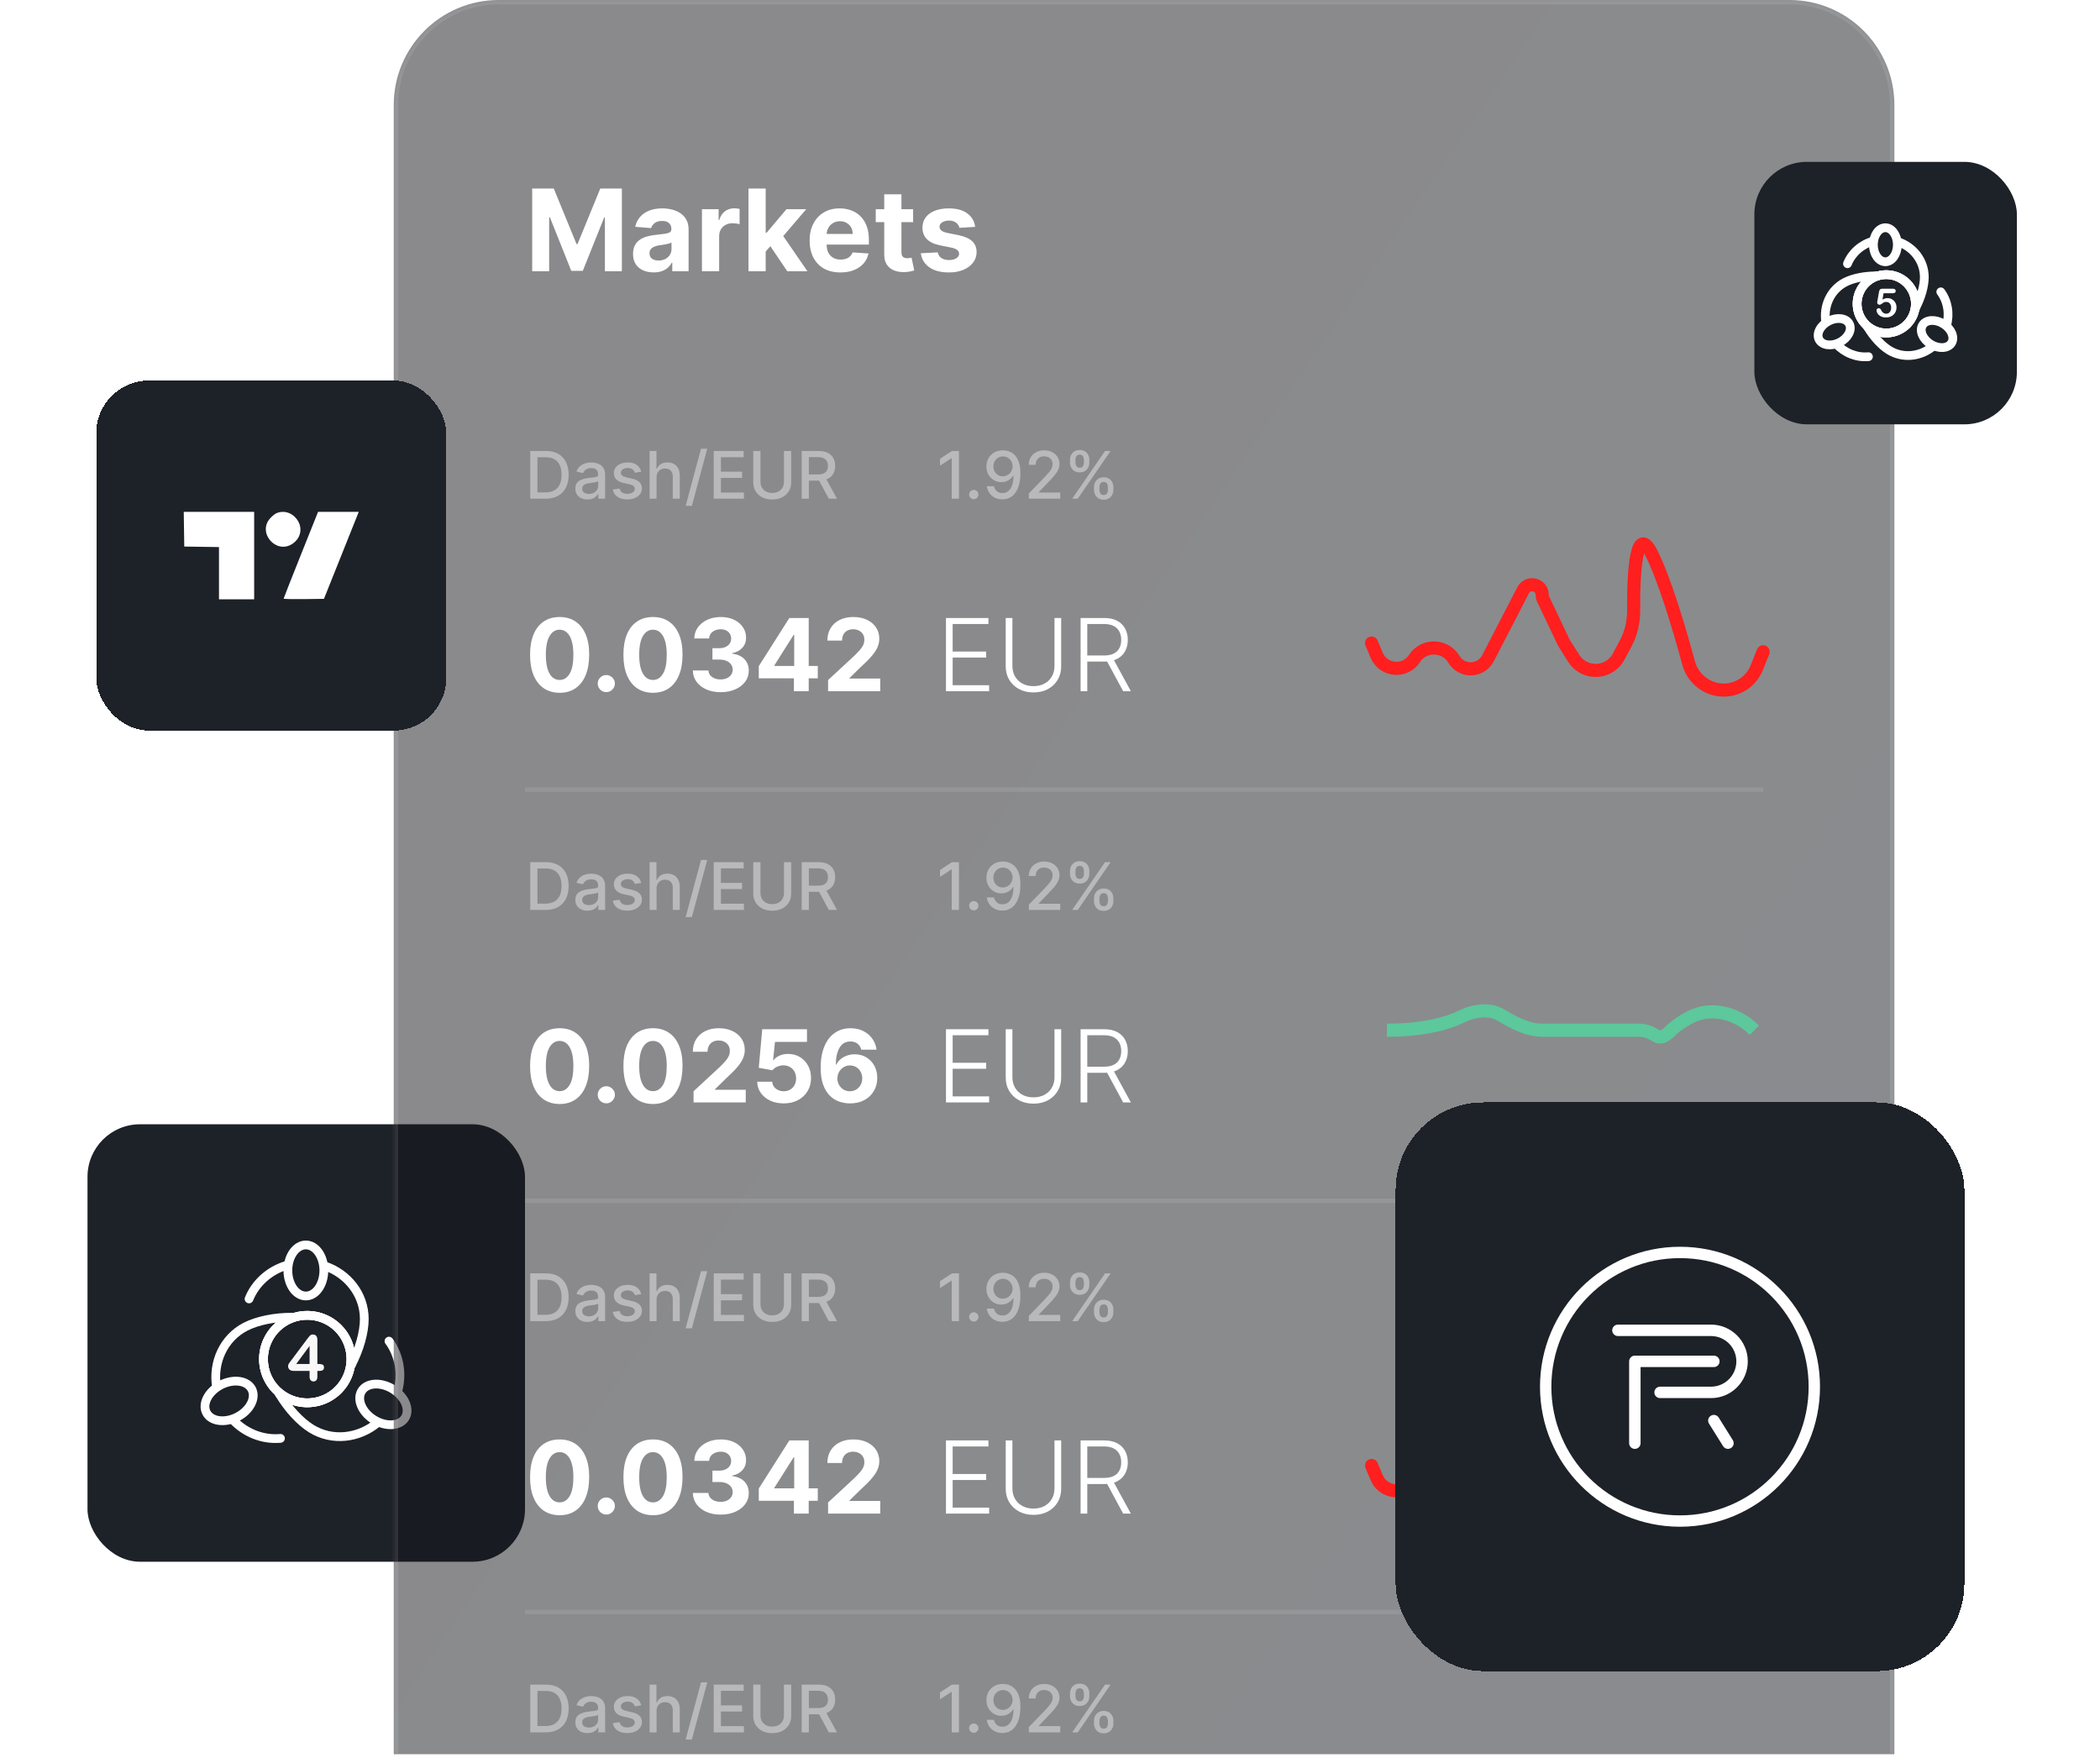 <svg width="480" height="403" viewBox="0 0 480 403" fill="none" xmlns="http://www.w3.org/2000/svg">
<rect x="20" y="257" width="100" height="100" rx="12" fill="#1D2128"/>
<g clip-path="url(#clip0_4358_40049)">
<path d="M65.798 290.419C65.798 287.197 67.639 284.586 69.911 284.586C72.182 284.586 74.023 287.197 74.023 290.419C74.023 293.64 72.182 296.252 69.911 296.252C67.639 296.252 65.798 293.64 65.798 290.419Z" stroke="white" stroke-width="2" stroke-miterlimit="10" stroke-linecap="round"/>
<path d="M65.75 289.174C61.688 290.32 58.421 293.211 56.922 296.927" stroke="white" stroke-width="2" stroke-miterlimit="10" stroke-linecap="round"/>
<path d="M80.357 311.908C82.18 308.41 83.265 304.515 83.265 301.513C83.265 295.884 79.444 291.099 74.121 289.348" stroke="white" stroke-width="2" stroke-miterlimit="10" stroke-linecap="round"/>
<path d="M80.147 312.305C80.218 312.174 80.289 312.041 80.358 311.907" stroke="white" stroke-width="2" stroke-miterlimit="10" stroke-linecap="round"/>
<path d="M60.225 310.675C60.225 305.152 64.702 300.675 70.226 300.675C75.749 300.675 80.227 305.152 80.227 310.675C80.227 316.199 75.749 320.676 70.226 320.676C64.702 320.676 60.225 316.199 60.225 310.675Z" stroke="white" stroke-width="2" stroke-miterlimit="10" stroke-linecap="round"/>
<path d="M89.791 317.537C92.534 319.228 93.79 322.166 92.598 324.1C91.406 326.033 88.216 326.23 85.474 324.539C82.731 322.848 81.474 319.909 82.666 317.976C83.859 316.042 87.048 315.846 89.791 317.537Z" stroke="white" stroke-width="2" stroke-miterlimit="10" stroke-linecap="round"/>
<path d="M90.875 318.151C92.032 314.091 91.285 309.794 88.908 306.568" stroke="white" stroke-width="2" stroke-miterlimit="10" stroke-linecap="round"/>
<path d="M63.857 318.655C65.88 322.041 68.624 325.009 71.179 326.584C75.971 329.539 82.05 328.798 86.334 325.185" stroke="white" stroke-width="2" stroke-miterlimit="10" stroke-linecap="round"/>
<path d="M63.63 318.267C63.704 318.396 63.78 318.525 63.858 318.655" stroke="white" stroke-width="2" stroke-miterlimit="10" stroke-linecap="round"/>
<path d="M75.473 302.162C80.174 305.061 81.636 311.222 78.737 315.924C75.839 320.625 69.677 322.087 64.976 319.188C60.274 316.29 58.813 310.128 61.711 305.427C64.61 300.725 70.771 299.264 75.473 302.162Z" stroke="white" stroke-width="2" stroke-miterlimit="10" stroke-linecap="round"/>
<path d="M54.255 323.898C51.391 325.375 48.225 324.936 47.184 322.917C46.143 320.899 47.62 318.065 50.483 316.587C53.347 315.11 56.512 315.549 57.554 317.568C58.595 319.586 57.118 322.42 54.255 323.898Z" stroke="white" stroke-width="2" stroke-miterlimit="10" stroke-linecap="round"/>
<path d="M53.168 324.51C56.05 327.595 60.116 329.172 64.107 328.8" stroke="white" stroke-width="2" stroke-miterlimit="10" stroke-linecap="round"/>
<path d="M66.673 301.104C62.729 301.09 58.77 301.91 56.102 303.286C51.1 305.867 48.599 311.458 49.484 316.99" stroke="white" stroke-width="2" stroke-miterlimit="10" stroke-linecap="round"/>
<path d="M67.123 301.104C66.973 301.104 66.824 301.104 66.673 301.104" stroke="white" stroke-width="2" stroke-miterlimit="10" stroke-linecap="round"/>
<path d="M74.811 319.563C69.902 322.096 63.87 320.169 61.338 315.261C58.805 310.352 60.731 304.32 65.64 301.788C70.548 299.255 76.58 301.181 79.113 306.09C81.645 310.998 79.719 317.031 74.811 319.563Z" stroke="white" stroke-width="2" stroke-miterlimit="10" stroke-linecap="round"/>
<path d="M67.707 311.793H70.764V307.662L67.707 311.793ZM70.764 314.709V313.386H67.195C66.744 313.386 66.406 313.284 66.182 313.08C65.956 312.877 65.844 312.599 65.844 312.248C65.844 312.158 65.859 312.067 65.893 311.974C65.927 311.882 65.976 311.785 66.043 311.683C66.109 311.582 66.178 311.483 66.249 311.389C66.32 311.293 66.407 311.177 66.512 311.04L70.28 305.999C70.527 305.667 70.729 305.427 70.887 305.277C71.047 305.127 71.238 305.053 71.46 305.053C72.181 305.053 72.541 305.465 72.541 306.291V311.793H72.847C73.212 311.793 73.505 311.844 73.725 311.942C73.945 312.042 74.055 312.26 74.055 312.597C74.055 312.872 73.965 313.072 73.785 313.198C73.605 313.322 73.335 313.386 72.975 313.386H72.541V314.709C72.541 315.073 72.46 315.345 72.299 315.522C72.138 315.699 71.923 315.789 71.652 315.789C71.387 315.789 71.173 315.698 71.009 315.514C70.845 315.332 70.764 315.064 70.764 314.709Z" fill="#F8F8F8"/>
</g>
<g filter="url(#filter0_b_4358_40049)">
<mask id="path-18-inside-1_4358_40049" fill="white">
<path d="M90 24C90 10.745 100.745 0 114 0H409C422.255 0 433 10.745 433 24V401H90V24Z"/>
</mask>
<path d="M90 24C90 10.745 100.745 0 114 0H409C422.255 0 433 10.745 433 24V401H90V24Z" fill="url(#paint0_linear_4358_40049)" fill-opacity="0.5"/>
<path d="M89 24C89 10.193 100.193 -1 114 -1H409C422.807 -1 434 10.193 434 24H432C432 11.297 421.703 1 409 1H114C101.297 1 91 11.297 91 24H89ZM433 401H90H433ZM89 401V24C89 10.193 100.193 -1 114 -1V1C101.297 1 91 11.297 91 24V401H89ZM409 -1C422.807 -1 434 10.193 434 24V401H432V24C432 11.297 421.703 1 409 1V-1Z" fill="white" fill-opacity="0.1" mask="url(#path-18-inside-1_4358_40049)"/>
</g>
<path d="M317 235.5C325.306 235.5 330.855 233.975 334.273 232.282C336.875 230.992 340.51 230.506 343 232V232C345.5 233.5 349 235.5 352.5 235.5C356 235.5 361.5 235.5 365.5 235.5C369.5 235.5 370 235.5 374.5 235.5C379 235.5 378.5 239 382 235.5C382.986 234.514 384.454 233.541 386.075 232.65C391.011 229.936 397.016 231.516 401 235.5V235.5" stroke="#5CC89C" stroke-width="3"/>
<path d="M121.643 43.091H126.574L131.781 55.795H132.003L137.21 43.091H142.141V62H138.263V49.693H138.106L133.212 61.908H130.572L125.678 49.646H125.521V62H121.643V43.091ZM149.405 62.268C148.5 62.268 147.693 62.111 146.986 61.797C146.278 61.477 145.718 61.006 145.305 60.384C144.899 59.756 144.696 58.975 144.696 58.039C144.696 57.251 144.84 56.59 145.13 56.054C145.419 55.519 145.813 55.088 146.312 54.761C146.81 54.435 147.376 54.189 148.01 54.023C148.651 53.856 149.322 53.74 150.023 53.672C150.848 53.586 151.513 53.506 152.018 53.432C152.522 53.352 152.889 53.235 153.116 53.081C153.344 52.927 153.458 52.699 153.458 52.398V52.342C153.458 51.758 153.273 51.305 152.904 50.985C152.541 50.665 152.024 50.505 151.353 50.505C150.645 50.505 150.082 50.662 149.663 50.976C149.245 51.284 148.968 51.671 148.832 52.139L145.194 51.844C145.379 50.982 145.742 50.237 146.284 49.609C146.826 48.975 147.524 48.489 148.38 48.151C149.242 47.806 150.239 47.633 151.371 47.633C152.159 47.633 152.913 47.726 153.633 47.91C154.36 48.095 155.003 48.381 155.563 48.769C156.129 49.157 156.576 49.656 156.902 50.265C157.228 50.868 157.391 51.591 157.391 52.435V62H153.661V60.033H153.55C153.323 60.477 153.018 60.867 152.636 61.206C152.255 61.538 151.796 61.8 151.26 61.991C150.725 62.175 150.106 62.268 149.405 62.268ZM150.531 59.553C151.11 59.553 151.621 59.439 152.064 59.212C152.507 58.978 152.855 58.664 153.107 58.27C153.359 57.876 153.486 57.43 153.486 56.931V55.426C153.363 55.506 153.193 55.58 152.978 55.648C152.769 55.709 152.532 55.768 152.267 55.823C152.002 55.872 151.738 55.919 151.473 55.962C151.208 55.999 150.968 56.032 150.753 56.063C150.291 56.131 149.888 56.239 149.543 56.386C149.198 56.534 148.931 56.734 148.74 56.986C148.549 57.233 148.454 57.541 148.454 57.91C148.454 58.445 148.648 58.855 149.035 59.138C149.429 59.415 149.928 59.553 150.531 59.553ZM160.443 62V47.818H164.256V50.293H164.404C164.662 49.412 165.096 48.748 165.705 48.298C166.315 47.843 167.017 47.615 167.811 47.615C168.008 47.615 168.22 47.627 168.448 47.652C168.675 47.677 168.875 47.711 169.048 47.754V51.244C168.863 51.188 168.608 51.139 168.281 51.096C167.955 51.053 167.657 51.031 167.386 51.031C166.807 51.031 166.29 51.157 165.835 51.41C165.385 51.656 165.028 52.001 164.764 52.444C164.505 52.887 164.376 53.398 164.376 53.977V62H160.443ZM174.645 57.919L174.654 53.201H175.227L179.77 47.818H184.284L178.181 54.946H177.249L174.645 57.919ZM171.081 62V43.091H175.015V62H171.081ZM179.945 62L175.772 55.823L178.394 53.044L184.552 62H179.945ZM192.093 62.277C190.634 62.277 189.379 61.981 188.326 61.391C187.28 60.794 186.473 59.95 185.907 58.861C185.341 57.765 185.058 56.469 185.058 54.974C185.058 53.515 185.341 52.235 185.907 51.133C186.473 50.031 187.271 49.172 188.298 48.557C189.333 47.941 190.545 47.633 191.936 47.633C192.872 47.633 193.743 47.784 194.549 48.086C195.362 48.381 196.07 48.828 196.673 49.425C197.282 50.022 197.756 50.773 198.095 51.678C198.433 52.576 198.602 53.629 198.602 54.835V55.916H186.627V53.478H194.9C194.9 52.912 194.777 52.41 194.531 51.973C194.285 51.536 193.943 51.194 193.506 50.948C193.075 50.696 192.573 50.57 192.001 50.57C191.404 50.57 190.874 50.708 190.413 50.985C189.957 51.256 189.6 51.622 189.342 52.084C189.083 52.539 188.951 53.047 188.945 53.607V55.925C188.945 56.626 189.074 57.233 189.333 57.744C189.597 58.255 189.97 58.648 190.45 58.925C190.93 59.202 191.499 59.341 192.158 59.341C192.595 59.341 192.995 59.279 193.358 59.156C193.721 59.033 194.032 58.849 194.291 58.602C194.549 58.356 194.746 58.054 194.882 57.697L198.519 57.938C198.335 58.812 197.956 59.575 197.384 60.227C196.817 60.874 196.085 61.378 195.186 61.742C194.294 62.099 193.263 62.277 192.093 62.277ZM208.713 47.818V50.773H200.172V47.818H208.713ZM202.111 44.42H206.044V57.642C206.044 58.005 206.1 58.288 206.21 58.492C206.321 58.688 206.475 58.827 206.672 58.907C206.875 58.987 207.109 59.027 207.374 59.027C207.558 59.027 207.743 59.012 207.928 58.981C208.112 58.944 208.254 58.916 208.352 58.898L208.971 61.825C208.774 61.886 208.497 61.957 208.14 62.037C207.783 62.123 207.349 62.175 206.838 62.194C205.89 62.231 205.059 62.105 204.345 61.815C203.637 61.526 203.087 61.077 202.693 60.467C202.299 59.858 202.105 59.089 202.111 58.159V44.42ZM222.897 51.862L219.296 52.084C219.234 51.776 219.102 51.499 218.899 51.253C218.696 51.001 218.428 50.8 218.096 50.653C217.769 50.499 217.378 50.422 216.923 50.422C216.314 50.422 215.8 50.551 215.381 50.81C214.962 51.062 214.753 51.401 214.753 51.825C214.753 52.164 214.889 52.45 215.159 52.684C215.43 52.918 215.895 53.106 216.554 53.247L219.12 53.764C220.499 54.047 221.527 54.503 222.204 55.131C222.881 55.758 223.22 56.583 223.22 57.605C223.22 58.535 222.946 59.35 222.398 60.052C221.856 60.754 221.112 61.301 220.164 61.695C219.222 62.083 218.136 62.277 216.904 62.277C215.027 62.277 213.531 61.886 212.417 61.104C211.309 60.316 210.66 59.245 210.469 57.891L214.338 57.688C214.455 58.261 214.738 58.698 215.187 58.999C215.636 59.295 216.212 59.443 216.914 59.443C217.603 59.443 218.157 59.31 218.576 59.045C219 58.775 219.216 58.427 219.222 58.002C219.216 57.645 219.065 57.353 218.77 57.125C218.474 56.891 218.019 56.713 217.403 56.59L214.947 56.1C213.562 55.823 212.531 55.343 211.854 54.66C211.183 53.977 210.848 53.106 210.848 52.047C210.848 51.136 211.094 50.351 211.586 49.693C212.085 49.034 212.783 48.526 213.682 48.169C214.587 47.812 215.646 47.633 216.858 47.633C218.65 47.633 220.059 48.012 221.087 48.769C222.121 49.526 222.724 50.557 222.897 51.862Z" fill="white"/>
<path d="M124.73 114H121.199V103.091H124.842C125.911 103.091 126.829 103.309 127.596 103.746C128.363 104.179 128.951 104.803 129.359 105.616C129.771 106.425 129.977 107.397 129.977 108.529C129.977 109.666 129.769 110.642 129.354 111.459C128.942 112.276 128.345 112.904 127.564 113.345C126.783 113.782 125.838 114 124.73 114ZM122.844 112.562H124.64C125.471 112.562 126.161 112.406 126.712 112.093C127.262 111.777 127.674 111.321 127.947 110.724C128.221 110.124 128.358 109.392 128.358 108.529C128.358 107.674 128.221 106.947 127.947 106.351C127.678 105.754 127.275 105.301 126.738 104.993C126.202 104.684 125.536 104.529 124.741 104.529H122.844V112.562ZM134.277 114.181C133.758 114.181 133.29 114.085 132.871 113.893C132.452 113.698 132.12 113.416 131.875 113.047C131.633 112.677 131.512 112.224 131.512 111.688C131.512 111.227 131.601 110.847 131.779 110.548C131.956 110.25 132.196 110.014 132.498 109.84C132.8 109.666 133.137 109.534 133.51 109.446C133.883 109.357 134.263 109.289 134.65 109.243C135.14 109.186 135.538 109.14 135.843 109.105C136.148 109.066 136.37 109.004 136.509 108.918C136.647 108.833 136.717 108.695 136.717 108.503V108.466C136.717 108 136.585 107.64 136.322 107.384C136.063 107.129 135.676 107.001 135.161 107.001C134.625 107.001 134.202 107.12 133.893 107.358C133.588 107.592 133.377 107.853 133.259 108.141L131.763 107.8C131.94 107.303 132.199 106.901 132.54 106.596C132.885 106.287 133.281 106.063 133.728 105.925C134.176 105.783 134.646 105.712 135.14 105.712C135.467 105.712 135.813 105.751 136.179 105.829C136.548 105.903 136.892 106.042 137.212 106.244C137.535 106.447 137.8 106.736 138.006 107.113C138.212 107.485 138.315 107.97 138.315 108.567V114H136.759V112.881H136.695C136.592 113.087 136.438 113.29 136.232 113.489C136.026 113.687 135.761 113.853 135.438 113.984C135.115 114.115 134.728 114.181 134.277 114.181ZM134.623 112.903C135.063 112.903 135.44 112.816 135.752 112.642C136.068 112.468 136.308 112.24 136.472 111.96C136.638 111.676 136.722 111.372 136.722 111.049V109.994C136.665 110.051 136.555 110.104 136.392 110.154C136.232 110.2 136.049 110.241 135.843 110.277C135.637 110.309 135.436 110.339 135.241 110.367C135.046 110.392 134.882 110.413 134.751 110.431C134.442 110.47 134.16 110.536 133.904 110.628C133.652 110.721 133.449 110.854 133.297 111.028C133.148 111.198 133.073 111.425 133.073 111.71C133.073 112.104 133.219 112.402 133.51 112.604C133.801 112.803 134.172 112.903 134.623 112.903ZM146.567 107.816L145.123 108.071C145.063 107.887 144.967 107.711 144.836 107.544C144.708 107.377 144.534 107.24 144.314 107.134C144.094 107.027 143.818 106.974 143.488 106.974C143.037 106.974 142.661 107.075 142.359 107.278C142.057 107.477 141.906 107.734 141.906 108.05C141.906 108.324 142.007 108.544 142.21 108.711C142.412 108.877 142.739 109.014 143.19 109.121L144.49 109.419C145.242 109.593 145.803 109.861 146.173 110.223C146.542 110.586 146.727 111.056 146.727 111.635C146.727 112.125 146.585 112.562 146.301 112.945C146.02 113.325 145.628 113.624 145.123 113.84C144.623 114.057 144.042 114.165 143.382 114.165C142.465 114.165 141.718 113.97 141.139 113.579C140.56 113.185 140.205 112.626 140.074 111.901L141.613 111.667C141.709 112.068 141.906 112.372 142.204 112.578C142.503 112.78 142.892 112.881 143.371 112.881C143.893 112.881 144.31 112.773 144.623 112.556C144.935 112.336 145.091 112.068 145.091 111.752C145.091 111.496 144.996 111.282 144.804 111.108C144.616 110.934 144.326 110.802 143.936 110.713L142.551 110.41C141.787 110.236 141.222 109.959 140.857 109.579C140.494 109.199 140.313 108.718 140.313 108.135C140.313 107.652 140.448 107.23 140.718 106.868C140.988 106.505 141.361 106.223 141.837 106.021C142.313 105.815 142.858 105.712 143.472 105.712C144.356 105.712 145.052 105.903 145.56 106.287C146.068 106.667 146.404 107.176 146.567 107.816ZM150.071 109.142V114H148.478V103.091H150.049V107.15H150.15C150.342 106.71 150.635 106.36 151.029 106.1C151.424 105.841 151.938 105.712 152.574 105.712C153.135 105.712 153.625 105.827 154.044 106.058C154.467 106.289 154.794 106.633 155.024 107.091C155.259 107.546 155.376 108.114 155.376 108.796V114H153.783V108.988C153.783 108.387 153.629 107.922 153.32 107.592C153.011 107.258 152.581 107.091 152.031 107.091C151.654 107.091 151.317 107.171 151.019 107.331C150.724 107.491 150.491 107.725 150.321 108.034C150.154 108.339 150.071 108.709 150.071 109.142ZM161.656 102.58L158.141 115.641H156.718L160.234 102.58H161.656ZM163.137 114V103.091H169.976V104.508H164.783V107.832H169.62V109.243H164.783V112.583H170.04V114H163.137ZM179.19 103.091H180.842V110.266C180.842 111.029 180.662 111.706 180.304 112.295C179.945 112.881 179.441 113.343 178.791 113.68C178.141 114.014 177.379 114.181 176.506 114.181C175.636 114.181 174.876 114.014 174.226 113.68C173.576 113.343 173.072 112.881 172.713 112.295C172.354 111.706 172.175 111.029 172.175 110.266V103.091H173.821V110.133C173.821 110.626 173.929 111.065 174.146 111.449C174.366 111.832 174.677 112.134 175.078 112.354C175.479 112.571 175.955 112.679 176.506 112.679C177.06 112.679 177.537 112.571 177.939 112.354C178.343 112.134 178.652 111.832 178.865 111.449C179.082 111.065 179.19 110.626 179.19 110.133V103.091ZM183.235 114V103.091H187.123C187.968 103.091 188.67 103.237 189.227 103.528C189.788 103.819 190.207 104.222 190.484 104.737C190.761 105.248 190.9 105.839 190.9 106.511C190.9 107.178 190.759 107.766 190.479 108.274C190.202 108.778 189.783 109.17 189.222 109.451C188.664 109.732 187.963 109.872 187.118 109.872H184.172V108.455H186.969C187.501 108.455 187.935 108.379 188.268 108.226C188.606 108.073 188.853 107.851 189.009 107.56C189.165 107.269 189.243 106.919 189.243 106.511C189.243 106.099 189.163 105.742 189.003 105.44C188.847 105.138 188.6 104.907 188.263 104.748C187.929 104.584 187.491 104.502 186.947 104.502H184.881V114H183.235ZM188.62 109.078L191.315 114H189.44L186.798 109.078H188.62Z" fill="white" fill-opacity="0.4"/>
<path d="M124.73 208H121.199V197.091H124.842C125.911 197.091 126.829 197.309 127.596 197.746C128.363 198.179 128.951 198.803 129.359 199.616C129.771 200.425 129.977 201.397 129.977 202.529C129.977 203.666 129.769 204.642 129.354 205.459C128.942 206.276 128.345 206.904 127.564 207.345C126.783 207.782 125.838 208 124.73 208ZM122.844 206.562H124.64C125.471 206.562 126.161 206.406 126.712 206.093C127.262 205.777 127.674 205.321 127.947 204.724C128.221 204.124 128.358 203.392 128.358 202.529C128.358 201.674 128.221 200.947 127.947 200.351C127.678 199.754 127.275 199.301 126.738 198.993C126.202 198.684 125.536 198.529 124.741 198.529H122.844V206.562ZM134.277 208.181C133.758 208.181 133.29 208.085 132.871 207.893C132.452 207.698 132.12 207.416 131.875 207.047C131.633 206.677 131.512 206.224 131.512 205.688C131.512 205.227 131.601 204.847 131.779 204.548C131.956 204.25 132.196 204.014 132.498 203.84C132.8 203.666 133.137 203.534 133.51 203.446C133.883 203.357 134.263 203.289 134.65 203.243C135.14 203.186 135.538 203.14 135.843 203.105C136.148 203.066 136.37 203.004 136.509 202.918C136.647 202.833 136.717 202.695 136.717 202.503V202.466C136.717 202 136.585 201.64 136.322 201.384C136.063 201.129 135.676 201.001 135.161 201.001C134.625 201.001 134.202 201.12 133.893 201.358C133.588 201.592 133.377 201.853 133.259 202.141L131.763 201.8C131.94 201.303 132.199 200.901 132.54 200.596C132.885 200.287 133.281 200.063 133.728 199.925C134.176 199.783 134.646 199.712 135.14 199.712C135.467 199.712 135.813 199.751 136.179 199.829C136.548 199.903 136.892 200.042 137.212 200.244C137.535 200.447 137.8 200.736 138.006 201.113C138.212 201.485 138.315 201.97 138.315 202.567V208H136.759V206.881H136.695C136.592 207.087 136.438 207.29 136.232 207.489C136.026 207.687 135.761 207.853 135.438 207.984C135.115 208.115 134.728 208.181 134.277 208.181ZM134.623 206.903C135.063 206.903 135.44 206.816 135.752 206.642C136.068 206.468 136.308 206.24 136.472 205.96C136.638 205.676 136.722 205.372 136.722 205.049V203.994C136.665 204.051 136.555 204.104 136.392 204.154C136.232 204.2 136.049 204.241 135.843 204.277C135.637 204.309 135.436 204.339 135.241 204.367C135.046 204.392 134.882 204.413 134.751 204.431C134.442 204.47 134.16 204.536 133.904 204.628C133.652 204.721 133.449 204.854 133.297 205.028C133.148 205.198 133.073 205.425 133.073 205.71C133.073 206.104 133.219 206.402 133.51 206.604C133.801 206.803 134.172 206.903 134.623 206.903ZM146.567 201.816L145.123 202.071C145.063 201.887 144.967 201.711 144.836 201.544C144.708 201.377 144.534 201.24 144.314 201.134C144.094 201.027 143.818 200.974 143.488 200.974C143.037 200.974 142.661 201.075 142.359 201.278C142.057 201.477 141.906 201.734 141.906 202.05C141.906 202.324 142.007 202.544 142.21 202.711C142.412 202.877 142.739 203.014 143.19 203.121L144.49 203.419C145.242 203.593 145.803 203.861 146.173 204.223C146.542 204.586 146.727 205.056 146.727 205.635C146.727 206.125 146.585 206.562 146.301 206.945C146.02 207.325 145.628 207.624 145.123 207.84C144.623 208.057 144.042 208.165 143.382 208.165C142.465 208.165 141.718 207.97 141.139 207.579C140.56 207.185 140.205 206.626 140.074 205.901L141.613 205.667C141.709 206.068 141.906 206.372 142.204 206.578C142.503 206.78 142.892 206.881 143.371 206.881C143.893 206.881 144.31 206.773 144.623 206.556C144.935 206.336 145.091 206.068 145.091 205.752C145.091 205.496 144.996 205.282 144.804 205.108C144.616 204.934 144.326 204.802 143.936 204.713L142.551 204.41C141.787 204.236 141.222 203.959 140.857 203.579C140.494 203.199 140.313 202.718 140.313 202.135C140.313 201.652 140.448 201.23 140.718 200.868C140.988 200.505 141.361 200.223 141.837 200.021C142.313 199.815 142.858 199.712 143.472 199.712C144.356 199.712 145.052 199.903 145.56 200.287C146.068 200.667 146.404 201.176 146.567 201.816ZM150.071 203.142V208H148.478V197.091H150.049V201.15H150.15C150.342 200.71 150.635 200.36 151.029 200.1C151.424 199.841 151.938 199.712 152.574 199.712C153.135 199.712 153.625 199.827 154.044 200.058C154.467 200.289 154.794 200.633 155.024 201.091C155.259 201.546 155.376 202.114 155.376 202.796V208H153.783V202.988C153.783 202.387 153.629 201.922 153.32 201.592C153.011 201.258 152.581 201.091 152.031 201.091C151.654 201.091 151.317 201.171 151.019 201.331C150.724 201.491 150.491 201.725 150.321 202.034C150.154 202.339 150.071 202.709 150.071 203.142ZM161.656 196.58L158.141 209.641H156.718L160.234 196.58H161.656ZM163.137 208V197.091H169.976V198.508H164.783V201.832H169.62V203.243H164.783V206.583H170.04V208H163.137ZM179.19 197.091H180.842V204.266C180.842 205.029 180.662 205.706 180.304 206.295C179.945 206.881 179.441 207.343 178.791 207.68C178.141 208.014 177.379 208.181 176.506 208.181C175.636 208.181 174.876 208.014 174.226 207.68C173.576 207.343 173.072 206.881 172.713 206.295C172.354 205.706 172.175 205.029 172.175 204.266V197.091H173.821V204.133C173.821 204.626 173.929 205.065 174.146 205.449C174.366 205.832 174.677 206.134 175.078 206.354C175.479 206.571 175.955 206.679 176.506 206.679C177.06 206.679 177.537 206.571 177.939 206.354C178.343 206.134 178.652 205.832 178.865 205.449C179.082 205.065 179.19 204.626 179.19 204.133V197.091ZM183.235 208V197.091H187.123C187.968 197.091 188.67 197.237 189.227 197.528C189.788 197.819 190.207 198.222 190.484 198.737C190.761 199.248 190.9 199.839 190.9 200.511C190.9 201.178 190.759 201.766 190.479 202.274C190.202 202.778 189.783 203.17 189.222 203.451C188.664 203.732 187.963 203.872 187.118 203.872H184.172V202.455H186.969C187.501 202.455 187.935 202.379 188.268 202.226C188.606 202.073 188.853 201.851 189.009 201.56C189.165 201.269 189.243 200.919 189.243 200.511C189.243 200.099 189.163 199.742 189.003 199.44C188.847 199.138 188.6 198.907 188.263 198.748C187.929 198.584 187.491 198.502 186.947 198.502H184.881V208H183.235ZM188.62 203.078L191.315 208H189.44L186.798 203.078H188.62Z" fill="white" fill-opacity="0.4"/>
<path d="M124.73 302H121.199V291.091H124.842C125.911 291.091 126.829 291.309 127.596 291.746C128.363 292.179 128.951 292.803 129.359 293.616C129.771 294.425 129.977 295.397 129.977 296.529C129.977 297.666 129.769 298.642 129.354 299.459C128.942 300.276 128.345 300.904 127.564 301.345C126.783 301.782 125.838 302 124.73 302ZM122.844 300.562H124.64C125.471 300.562 126.161 300.406 126.712 300.093C127.262 299.777 127.674 299.321 127.947 298.724C128.221 298.124 128.358 297.392 128.358 296.529C128.358 295.674 128.221 294.947 127.947 294.351C127.678 293.754 127.275 293.301 126.738 292.993C126.202 292.684 125.536 292.529 124.741 292.529H122.844V300.562ZM134.277 302.181C133.758 302.181 133.29 302.085 132.871 301.893C132.452 301.698 132.12 301.416 131.875 301.047C131.633 300.677 131.512 300.224 131.512 299.688C131.512 299.227 131.601 298.847 131.779 298.548C131.956 298.25 132.196 298.014 132.498 297.84C132.8 297.666 133.137 297.534 133.51 297.446C133.883 297.357 134.263 297.289 134.65 297.243C135.14 297.186 135.538 297.14 135.843 297.105C136.148 297.066 136.37 297.004 136.509 296.918C136.647 296.833 136.717 296.695 136.717 296.503V296.466C136.717 296 136.585 295.64 136.322 295.384C136.063 295.129 135.676 295.001 135.161 295.001C134.625 295.001 134.202 295.12 133.893 295.358C133.588 295.592 133.377 295.853 133.259 296.141L131.763 295.8C131.94 295.303 132.199 294.901 132.54 294.596C132.885 294.287 133.281 294.063 133.728 293.925C134.176 293.783 134.646 293.712 135.14 293.712C135.467 293.712 135.813 293.751 136.179 293.829C136.548 293.903 136.892 294.042 137.212 294.244C137.535 294.447 137.8 294.736 138.006 295.113C138.212 295.485 138.315 295.97 138.315 296.567V302H136.759V300.881H136.695C136.592 301.087 136.438 301.29 136.232 301.489C136.026 301.687 135.761 301.853 135.438 301.984C135.115 302.115 134.728 302.181 134.277 302.181ZM134.623 300.903C135.063 300.903 135.44 300.816 135.752 300.642C136.068 300.468 136.308 300.24 136.472 299.96C136.638 299.676 136.722 299.372 136.722 299.049V297.994C136.665 298.051 136.555 298.104 136.392 298.154C136.232 298.2 136.049 298.241 135.843 298.277C135.637 298.309 135.436 298.339 135.241 298.367C135.046 298.392 134.882 298.413 134.751 298.431C134.442 298.47 134.16 298.536 133.904 298.628C133.652 298.721 133.449 298.854 133.297 299.028C133.148 299.198 133.073 299.425 133.073 299.71C133.073 300.104 133.219 300.402 133.51 300.604C133.801 300.803 134.172 300.903 134.623 300.903ZM146.567 295.816L145.123 296.071C145.063 295.887 144.967 295.711 144.836 295.544C144.708 295.377 144.534 295.24 144.314 295.134C144.094 295.027 143.818 294.974 143.488 294.974C143.037 294.974 142.661 295.075 142.359 295.278C142.057 295.477 141.906 295.734 141.906 296.05C141.906 296.324 142.007 296.544 142.21 296.711C142.412 296.877 142.739 297.014 143.19 297.121L144.49 297.419C145.242 297.593 145.803 297.861 146.173 298.223C146.542 298.586 146.727 299.056 146.727 299.635C146.727 300.125 146.585 300.562 146.301 300.945C146.02 301.325 145.628 301.624 145.123 301.84C144.623 302.057 144.042 302.165 143.382 302.165C142.465 302.165 141.718 301.97 141.139 301.579C140.56 301.185 140.205 300.626 140.074 299.901L141.613 299.667C141.709 300.068 141.906 300.372 142.204 300.578C142.503 300.78 142.892 300.881 143.371 300.881C143.893 300.881 144.31 300.773 144.623 300.556C144.935 300.336 145.091 300.068 145.091 299.752C145.091 299.496 144.996 299.282 144.804 299.108C144.616 298.934 144.326 298.802 143.936 298.713L142.551 298.41C141.787 298.236 141.222 297.959 140.857 297.579C140.494 297.199 140.313 296.718 140.313 296.135C140.313 295.652 140.448 295.23 140.718 294.868C140.988 294.505 141.361 294.223 141.837 294.021C142.313 293.815 142.858 293.712 143.472 293.712C144.356 293.712 145.052 293.903 145.56 294.287C146.068 294.667 146.404 295.176 146.567 295.816ZM150.071 297.142V302H148.478V291.091H150.049V295.15H150.15C150.342 294.71 150.635 294.36 151.029 294.1C151.424 293.841 151.938 293.712 152.574 293.712C153.135 293.712 153.625 293.827 154.044 294.058C154.467 294.289 154.794 294.633 155.024 295.091C155.259 295.546 155.376 296.114 155.376 296.796V302H153.783V296.988C153.783 296.387 153.629 295.922 153.32 295.592C153.011 295.258 152.581 295.091 152.031 295.091C151.654 295.091 151.317 295.171 151.019 295.331C150.724 295.491 150.491 295.725 150.321 296.034C150.154 296.339 150.071 296.709 150.071 297.142ZM161.656 290.58L158.141 303.641H156.718L160.234 290.58H161.656ZM163.137 302V291.091H169.976V292.508H164.783V295.832H169.62V297.243H164.783V300.583H170.04V302H163.137ZM179.19 291.091H180.842V298.266C180.842 299.029 180.662 299.706 180.304 300.295C179.945 300.881 179.441 301.343 178.791 301.68C178.141 302.014 177.379 302.181 176.506 302.181C175.636 302.181 174.876 302.014 174.226 301.68C173.576 301.343 173.072 300.881 172.713 300.295C172.354 299.706 172.175 299.029 172.175 298.266V291.091H173.821V298.133C173.821 298.626 173.929 299.065 174.146 299.449C174.366 299.832 174.677 300.134 175.078 300.354C175.479 300.571 175.955 300.679 176.506 300.679C177.06 300.679 177.537 300.571 177.939 300.354C178.343 300.134 178.652 299.832 178.865 299.449C179.082 299.065 179.19 298.626 179.19 298.133V291.091ZM183.235 302V291.091H187.123C187.968 291.091 188.67 291.237 189.227 291.528C189.788 291.819 190.207 292.222 190.484 292.737C190.761 293.248 190.9 293.839 190.9 294.511C190.9 295.178 190.759 295.766 190.479 296.274C190.202 296.778 189.783 297.17 189.222 297.451C188.664 297.732 187.963 297.872 187.118 297.872H184.172V296.455H186.969C187.501 296.455 187.935 296.379 188.268 296.226C188.606 296.073 188.853 295.851 189.009 295.56C189.165 295.269 189.243 294.919 189.243 294.511C189.243 294.099 189.163 293.742 189.003 293.44C188.847 293.138 188.6 292.907 188.263 292.748C187.929 292.584 187.491 292.502 186.947 292.502H184.881V302H183.235ZM188.62 297.078L191.315 302H189.44L186.798 297.078H188.62Z" fill="white" fill-opacity="0.4"/>
<path d="M124.73 396H121.199V385.091H124.842C125.911 385.091 126.829 385.309 127.596 385.746C128.363 386.179 128.951 386.803 129.359 387.616C129.771 388.425 129.977 389.397 129.977 390.529C129.977 391.666 129.769 392.642 129.354 393.459C128.942 394.276 128.345 394.904 127.564 395.345C126.783 395.782 125.838 396 124.73 396ZM122.844 394.562H124.64C125.471 394.562 126.161 394.406 126.712 394.093C127.262 393.777 127.674 393.321 127.947 392.724C128.221 392.124 128.358 391.392 128.358 390.529C128.358 389.674 128.221 388.947 127.947 388.351C127.678 387.754 127.275 387.301 126.738 386.993C126.202 386.684 125.536 386.529 124.741 386.529H122.844V394.562ZM134.277 396.181C133.758 396.181 133.29 396.085 132.871 395.893C132.452 395.698 132.12 395.416 131.875 395.047C131.633 394.677 131.512 394.224 131.512 393.688C131.512 393.227 131.601 392.847 131.779 392.548C131.956 392.25 132.196 392.014 132.498 391.84C132.8 391.666 133.137 391.534 133.51 391.446C133.883 391.357 134.263 391.289 134.65 391.243C135.14 391.186 135.538 391.14 135.843 391.105C136.148 391.066 136.37 391.004 136.509 390.918C136.647 390.833 136.717 390.695 136.717 390.503V390.466C136.717 390 136.585 389.64 136.322 389.384C136.063 389.129 135.676 389.001 135.161 389.001C134.625 389.001 134.202 389.12 133.893 389.358C133.588 389.592 133.377 389.853 133.259 390.141L131.763 389.8C131.94 389.303 132.199 388.901 132.54 388.596C132.885 388.287 133.281 388.063 133.728 387.925C134.176 387.783 134.646 387.712 135.14 387.712C135.467 387.712 135.813 387.751 136.179 387.829C136.548 387.903 136.892 388.042 137.212 388.244C137.535 388.447 137.8 388.736 138.006 389.113C138.212 389.485 138.315 389.97 138.315 390.567V396H136.759V394.881H136.695C136.592 395.087 136.438 395.29 136.232 395.489C136.026 395.687 135.761 395.853 135.438 395.984C135.115 396.115 134.728 396.181 134.277 396.181ZM134.623 394.903C135.063 394.903 135.44 394.816 135.752 394.642C136.068 394.468 136.308 394.24 136.472 393.96C136.638 393.676 136.722 393.372 136.722 393.049V391.994C136.665 392.051 136.555 392.104 136.392 392.154C136.232 392.2 136.049 392.241 135.843 392.277C135.637 392.309 135.436 392.339 135.241 392.367C135.046 392.392 134.882 392.413 134.751 392.431C134.442 392.47 134.16 392.536 133.904 392.628C133.652 392.721 133.449 392.854 133.297 393.028C133.148 393.198 133.073 393.425 133.073 393.71C133.073 394.104 133.219 394.402 133.51 394.604C133.801 394.803 134.172 394.903 134.623 394.903ZM146.567 389.816L145.123 390.071C145.063 389.887 144.967 389.711 144.836 389.544C144.708 389.377 144.534 389.24 144.314 389.134C144.094 389.027 143.818 388.974 143.488 388.974C143.037 388.974 142.661 389.075 142.359 389.278C142.057 389.477 141.906 389.734 141.906 390.05C141.906 390.324 142.007 390.544 142.21 390.711C142.412 390.877 142.739 391.014 143.19 391.121L144.49 391.419C145.242 391.593 145.803 391.861 146.173 392.223C146.542 392.586 146.727 393.056 146.727 393.635C146.727 394.125 146.585 394.562 146.301 394.945C146.02 395.325 145.628 395.624 145.123 395.84C144.623 396.057 144.042 396.165 143.382 396.165C142.465 396.165 141.718 395.97 141.139 395.579C140.56 395.185 140.205 394.626 140.074 393.901L141.613 393.667C141.709 394.068 141.906 394.372 142.204 394.578C142.503 394.78 142.892 394.881 143.371 394.881C143.893 394.881 144.31 394.773 144.623 394.556C144.935 394.336 145.091 394.068 145.091 393.752C145.091 393.496 144.996 393.282 144.804 393.108C144.616 392.934 144.326 392.802 143.936 392.713L142.551 392.41C141.787 392.236 141.222 391.959 140.857 391.579C140.494 391.199 140.313 390.718 140.313 390.135C140.313 389.652 140.448 389.23 140.718 388.868C140.988 388.505 141.361 388.223 141.837 388.021C142.313 387.815 142.858 387.712 143.472 387.712C144.356 387.712 145.052 387.903 145.56 388.287C146.068 388.667 146.404 389.176 146.567 389.816ZM150.071 391.142V396H148.478V385.091H150.049V389.15H150.15C150.342 388.71 150.635 388.36 151.029 388.1C151.424 387.841 151.938 387.712 152.574 387.712C153.135 387.712 153.625 387.827 154.044 388.058C154.467 388.289 154.794 388.633 155.024 389.091C155.259 389.546 155.376 390.114 155.376 390.796V396H153.783V390.988C153.783 390.387 153.629 389.922 153.32 389.592C153.011 389.258 152.581 389.091 152.031 389.091C151.654 389.091 151.317 389.171 151.019 389.331C150.724 389.491 150.491 389.725 150.321 390.034C150.154 390.339 150.071 390.709 150.071 391.142ZM161.656 384.58L158.141 397.641H156.718L160.234 384.58H161.656ZM163.137 396V385.091H169.976V386.508H164.783V389.832H169.62V391.243H164.783V394.583H170.04V396H163.137ZM179.19 385.091H180.842V392.266C180.842 393.029 180.662 393.706 180.304 394.295C179.945 394.881 179.441 395.343 178.791 395.68C178.141 396.014 177.379 396.181 176.506 396.181C175.636 396.181 174.876 396.014 174.226 395.68C173.576 395.343 173.072 394.881 172.713 394.295C172.354 393.706 172.175 393.029 172.175 392.266V385.091H173.821V392.133C173.821 392.626 173.929 393.065 174.146 393.449C174.366 393.832 174.677 394.134 175.078 394.354C175.479 394.571 175.955 394.679 176.506 394.679C177.06 394.679 177.537 394.571 177.939 394.354C178.343 394.134 178.652 393.832 178.865 393.449C179.082 393.065 179.19 392.626 179.19 392.133V385.091ZM183.235 396V385.091H187.123C187.968 385.091 188.67 385.237 189.227 385.528C189.788 385.819 190.207 386.222 190.484 386.737C190.761 387.248 190.9 387.839 190.9 388.511C190.9 389.178 190.759 389.766 190.479 390.274C190.202 390.778 189.783 391.17 189.222 391.451C188.664 391.732 187.963 391.872 187.118 391.872H184.172V390.455H186.969C187.501 390.455 187.935 390.379 188.268 390.226C188.606 390.073 188.853 389.851 189.009 389.56C189.165 389.269 189.243 388.919 189.243 388.511C189.243 388.099 189.163 387.742 189.003 387.44C188.847 387.138 188.6 386.907 188.263 386.748C187.929 386.584 187.491 386.502 186.947 386.502H184.881V396H183.235ZM188.62 391.078L191.315 396H189.44L186.798 391.078H188.62Z" fill="white" fill-opacity="0.4"/>
<path d="M219.188 103.091V114H217.537V104.742H217.473L214.863 106.447V104.87L217.585 103.091H219.188ZM222.58 114.101C222.289 114.101 222.038 113.998 221.829 113.792C221.619 113.583 221.515 113.331 221.515 113.036C221.515 112.745 221.619 112.496 221.829 112.29C222.038 112.081 222.289 111.976 222.58 111.976C222.871 111.976 223.122 112.081 223.331 112.29C223.541 112.496 223.645 112.745 223.645 113.036C223.645 113.231 223.596 113.411 223.496 113.574C223.4 113.734 223.272 113.862 223.113 113.957C222.953 114.053 222.775 114.101 222.58 114.101ZM229.253 102.942C229.74 102.945 230.219 103.034 230.691 103.208C231.164 103.382 231.59 103.666 231.97 104.06C232.353 104.455 232.659 104.987 232.886 105.658C233.117 106.326 233.234 107.157 233.237 108.151C233.237 109.107 233.142 109.957 232.95 110.703C232.758 111.445 232.483 112.072 232.124 112.583C231.769 113.094 231.338 113.483 230.83 113.75C230.322 114.016 229.75 114.149 229.115 114.149C228.465 114.149 227.888 114.021 227.383 113.766C226.879 113.51 226.469 113.157 226.153 112.706C225.837 112.251 225.64 111.729 225.562 111.14H227.186C227.293 111.608 227.509 111.988 227.836 112.279C228.166 112.567 228.593 112.711 229.115 112.711C229.914 112.711 230.537 112.363 230.984 111.667C231.432 110.967 231.657 109.991 231.661 108.737H231.575C231.391 109.043 231.16 109.305 230.883 109.526C230.61 109.746 230.302 109.916 229.961 110.037C229.621 110.158 229.257 110.218 228.869 110.218C228.241 110.218 227.669 110.064 227.154 109.755C226.639 109.446 226.229 109.021 225.924 108.482C225.618 107.942 225.466 107.326 225.466 106.633C225.466 105.944 225.622 105.319 225.934 104.758C226.251 104.197 226.691 103.753 227.256 103.426C227.824 103.096 228.49 102.935 229.253 102.942ZM229.258 104.327C228.843 104.327 228.468 104.43 228.134 104.636C227.804 104.838 227.543 105.113 227.351 105.461C227.16 105.806 227.064 106.189 227.064 106.612C227.064 107.034 227.156 107.418 227.341 107.762C227.529 108.103 227.785 108.375 228.108 108.577C228.434 108.776 228.807 108.876 229.226 108.876C229.539 108.876 229.83 108.815 230.1 108.695C230.37 108.574 230.606 108.407 230.808 108.194C231.011 107.977 231.169 107.732 231.282 107.459C231.396 107.185 231.453 106.898 231.453 106.596C231.453 106.195 231.357 105.822 231.165 105.477C230.977 105.133 230.718 104.856 230.388 104.646C230.057 104.433 229.681 104.327 229.258 104.327ZM235.162 114V112.807L238.853 108.982C239.247 108.567 239.572 108.203 239.828 107.89C240.087 107.574 240.281 107.274 240.408 106.99C240.536 106.706 240.6 106.404 240.6 106.085C240.6 105.722 240.515 105.41 240.345 105.147C240.174 104.881 239.941 104.676 239.647 104.534C239.352 104.389 239.02 104.316 238.651 104.316C238.26 104.316 237.919 104.396 237.628 104.556C237.337 104.716 237.113 104.941 236.957 105.232C236.801 105.523 236.722 105.864 236.722 106.255H235.151C235.151 105.591 235.304 105.01 235.609 104.513C235.915 104.016 236.334 103.631 236.866 103.357C237.399 103.08 238.004 102.942 238.683 102.942C239.368 102.942 239.972 103.078 240.494 103.352C241.019 103.622 241.429 103.991 241.724 104.46C242.019 104.925 242.166 105.451 242.166 106.037C242.166 106.441 242.09 106.837 241.937 107.224C241.788 107.612 241.527 108.043 241.154 108.519C240.781 108.991 240.263 109.565 239.599 110.239L237.431 112.509V112.588H242.342V114H235.162ZM250.055 111.955V111.379C250.055 110.967 250.14 110.591 250.311 110.25C250.485 109.906 250.737 109.63 251.067 109.424C251.401 109.215 251.804 109.11 252.276 109.11C252.759 109.11 253.164 109.213 253.491 109.419C253.818 109.625 254.064 109.9 254.231 110.245C254.402 110.589 254.487 110.967 254.487 111.379V111.955C254.487 112.366 254.402 112.745 254.231 113.089C254.061 113.43 253.81 113.705 253.48 113.915C253.153 114.121 252.752 114.224 252.276 114.224C251.797 114.224 251.392 114.121 251.062 113.915C250.732 113.705 250.481 113.43 250.311 113.089C250.14 112.745 250.055 112.366 250.055 111.955ZM251.296 111.379V111.955C251.296 112.26 251.369 112.537 251.515 112.786C251.66 113.034 251.914 113.158 252.276 113.158C252.635 113.158 252.885 113.034 253.027 112.786C253.169 112.537 253.241 112.26 253.241 111.955V111.379C253.241 111.074 253.171 110.797 253.033 110.548C252.898 110.3 252.646 110.175 252.276 110.175C251.921 110.175 251.669 110.3 251.52 110.548C251.371 110.797 251.296 111.074 251.296 111.379ZM244.569 105.712V105.136C244.569 104.724 244.654 104.346 244.824 104.002C244.998 103.657 245.25 103.382 245.581 103.176C245.915 102.97 246.318 102.867 246.79 102.867C247.273 102.867 247.678 102.97 248.004 103.176C248.331 103.382 248.578 103.657 248.745 104.002C248.912 104.346 248.995 104.724 248.995 105.136V105.712C248.995 106.124 248.91 106.502 248.739 106.846C248.573 107.187 248.324 107.462 247.994 107.672C247.667 107.878 247.266 107.981 246.79 107.981C246.307 107.981 245.9 107.878 245.57 107.672C245.243 107.462 244.995 107.187 244.824 106.846C244.654 106.502 244.569 106.124 244.569 105.712ZM245.815 105.136V105.712C245.815 106.017 245.886 106.294 246.028 106.543C246.174 106.791 246.428 106.915 246.79 106.915C247.145 106.915 247.394 106.791 247.536 106.543C247.681 106.294 247.754 106.017 247.754 105.712V105.136C247.754 104.831 247.685 104.554 247.546 104.305C247.408 104.057 247.156 103.933 246.79 103.933C246.435 103.933 246.183 104.057 246.033 104.305C245.888 104.554 245.815 104.831 245.815 105.136ZM245.075 114L252.575 103.091H253.848L246.348 114H245.075Z" fill="white" fill-opacity="0.4"/>
<path d="M219.188 197.091V208H217.537V198.742H217.473L214.863 200.447V198.87L217.585 197.091H219.188ZM222.58 208.101C222.289 208.101 222.038 207.998 221.829 207.792C221.619 207.583 221.515 207.331 221.515 207.036C221.515 206.745 221.619 206.496 221.829 206.29C222.038 206.081 222.289 205.976 222.58 205.976C222.871 205.976 223.122 206.081 223.331 206.29C223.541 206.496 223.645 206.745 223.645 207.036C223.645 207.231 223.596 207.411 223.496 207.574C223.4 207.734 223.272 207.862 223.113 207.957C222.953 208.053 222.775 208.101 222.58 208.101ZM229.253 196.942C229.74 196.945 230.219 197.034 230.691 197.208C231.164 197.382 231.59 197.666 231.97 198.06C232.353 198.455 232.659 198.987 232.886 199.658C233.117 200.326 233.234 201.157 233.237 202.151C233.237 203.107 233.142 203.957 232.95 204.703C232.758 205.445 232.483 206.072 232.124 206.583C231.769 207.094 231.338 207.483 230.83 207.75C230.322 208.016 229.75 208.149 229.115 208.149C228.465 208.149 227.888 208.021 227.383 207.766C226.879 207.51 226.469 207.157 226.153 206.706C225.837 206.251 225.64 205.729 225.562 205.14H227.186C227.293 205.608 227.509 205.988 227.836 206.279C228.166 206.567 228.593 206.711 229.115 206.711C229.914 206.711 230.537 206.363 230.984 205.667C231.432 204.967 231.657 203.991 231.661 202.737H231.575C231.391 203.043 231.16 203.305 230.883 203.526C230.61 203.746 230.302 203.916 229.961 204.037C229.621 204.158 229.257 204.218 228.869 204.218C228.241 204.218 227.669 204.064 227.154 203.755C226.639 203.446 226.229 203.021 225.924 202.482C225.618 201.942 225.466 201.326 225.466 200.633C225.466 199.944 225.622 199.319 225.934 198.758C226.251 198.197 226.691 197.753 227.256 197.426C227.824 197.096 228.49 196.935 229.253 196.942ZM229.258 198.327C228.843 198.327 228.468 198.43 228.134 198.636C227.804 198.838 227.543 199.113 227.351 199.461C227.16 199.806 227.064 200.189 227.064 200.612C227.064 201.034 227.156 201.418 227.341 201.762C227.529 202.103 227.785 202.375 228.108 202.577C228.434 202.776 228.807 202.876 229.226 202.876C229.539 202.876 229.83 202.815 230.1 202.695C230.37 202.574 230.606 202.407 230.808 202.194C231.011 201.977 231.169 201.732 231.282 201.459C231.396 201.185 231.453 200.898 231.453 200.596C231.453 200.195 231.357 199.822 231.165 199.477C230.977 199.133 230.718 198.856 230.388 198.646C230.057 198.433 229.681 198.327 229.258 198.327ZM235.162 208V206.807L238.853 202.982C239.247 202.567 239.572 202.203 239.828 201.89C240.087 201.574 240.281 201.274 240.408 200.99C240.536 200.706 240.6 200.404 240.6 200.085C240.6 199.722 240.515 199.41 240.345 199.147C240.174 198.881 239.941 198.676 239.647 198.534C239.352 198.389 239.02 198.316 238.651 198.316C238.26 198.316 237.919 198.396 237.628 198.556C237.337 198.716 237.113 198.941 236.957 199.232C236.801 199.523 236.722 199.864 236.722 200.255H235.151C235.151 199.591 235.304 199.01 235.609 198.513C235.915 198.016 236.334 197.631 236.866 197.357C237.399 197.08 238.004 196.942 238.683 196.942C239.368 196.942 239.972 197.078 240.494 197.352C241.019 197.622 241.429 197.991 241.724 198.46C242.019 198.925 242.166 199.451 242.166 200.037C242.166 200.441 242.09 200.837 241.937 201.224C241.788 201.612 241.527 202.043 241.154 202.519C240.781 202.991 240.263 203.565 239.599 204.239L237.431 206.509V206.588H242.342V208H235.162ZM250.055 205.955V205.379C250.055 204.967 250.14 204.591 250.311 204.25C250.485 203.906 250.737 203.63 251.067 203.424C251.401 203.215 251.804 203.11 252.276 203.11C252.759 203.11 253.164 203.213 253.491 203.419C253.818 203.625 254.064 203.9 254.231 204.245C254.402 204.589 254.487 204.967 254.487 205.379V205.955C254.487 206.366 254.402 206.745 254.231 207.089C254.061 207.43 253.81 207.705 253.48 207.915C253.153 208.121 252.752 208.224 252.276 208.224C251.797 208.224 251.392 208.121 251.062 207.915C250.732 207.705 250.481 207.43 250.311 207.089C250.14 206.745 250.055 206.366 250.055 205.955ZM251.296 205.379V205.955C251.296 206.26 251.369 206.537 251.515 206.786C251.66 207.034 251.914 207.158 252.276 207.158C252.635 207.158 252.885 207.034 253.027 206.786C253.169 206.537 253.241 206.26 253.241 205.955V205.379C253.241 205.074 253.171 204.797 253.033 204.548C252.898 204.3 252.646 204.175 252.276 204.175C251.921 204.175 251.669 204.3 251.52 204.548C251.371 204.797 251.296 205.074 251.296 205.379ZM244.569 199.712V199.136C244.569 198.724 244.654 198.346 244.824 198.002C244.998 197.657 245.25 197.382 245.581 197.176C245.915 196.97 246.318 196.867 246.79 196.867C247.273 196.867 247.678 196.97 248.004 197.176C248.331 197.382 248.578 197.657 248.745 198.002C248.912 198.346 248.995 198.724 248.995 199.136V199.712C248.995 200.124 248.91 200.502 248.739 200.846C248.573 201.187 248.324 201.462 247.994 201.672C247.667 201.878 247.266 201.981 246.79 201.981C246.307 201.981 245.9 201.878 245.57 201.672C245.243 201.462 244.995 201.187 244.824 200.846C244.654 200.502 244.569 200.124 244.569 199.712ZM245.815 199.136V199.712C245.815 200.017 245.886 200.294 246.028 200.543C246.174 200.791 246.428 200.915 246.79 200.915C247.145 200.915 247.394 200.791 247.536 200.543C247.681 200.294 247.754 200.017 247.754 199.712V199.136C247.754 198.831 247.685 198.554 247.546 198.305C247.408 198.057 247.156 197.933 246.79 197.933C246.435 197.933 246.183 198.057 246.033 198.305C245.888 198.554 245.815 198.831 245.815 199.136ZM245.075 208L252.575 197.091H253.848L246.348 208H245.075Z" fill="white" fill-opacity="0.4"/>
<path d="M219.188 291.091V302H217.537V292.742H217.473L214.863 294.447V292.87L217.585 291.091H219.188ZM222.58 302.101C222.289 302.101 222.038 301.998 221.829 301.792C221.619 301.583 221.515 301.331 221.515 301.036C221.515 300.745 221.619 300.496 221.829 300.29C222.038 300.081 222.289 299.976 222.58 299.976C222.871 299.976 223.122 300.081 223.331 300.29C223.541 300.496 223.645 300.745 223.645 301.036C223.645 301.231 223.596 301.411 223.496 301.574C223.4 301.734 223.272 301.862 223.113 301.957C222.953 302.053 222.775 302.101 222.58 302.101ZM229.253 290.942C229.74 290.945 230.219 291.034 230.691 291.208C231.164 291.382 231.59 291.666 231.97 292.06C232.353 292.455 232.659 292.987 232.886 293.658C233.117 294.326 233.234 295.157 233.237 296.151C233.237 297.107 233.142 297.957 232.95 298.703C232.758 299.445 232.483 300.072 232.124 300.583C231.769 301.094 231.338 301.483 230.83 301.75C230.322 302.016 229.75 302.149 229.115 302.149C228.465 302.149 227.888 302.021 227.383 301.766C226.879 301.51 226.469 301.157 226.153 300.706C225.837 300.251 225.64 299.729 225.562 299.14H227.186C227.293 299.608 227.509 299.988 227.836 300.279C228.166 300.567 228.593 300.711 229.115 300.711C229.914 300.711 230.537 300.363 230.984 299.667C231.432 298.967 231.657 297.991 231.661 296.737H231.575C231.391 297.043 231.16 297.305 230.883 297.526C230.61 297.746 230.302 297.916 229.961 298.037C229.621 298.158 229.257 298.218 228.869 298.218C228.241 298.218 227.669 298.064 227.154 297.755C226.639 297.446 226.229 297.021 225.924 296.482C225.618 295.942 225.466 295.326 225.466 294.633C225.466 293.944 225.622 293.319 225.934 292.758C226.251 292.197 226.691 291.753 227.256 291.426C227.824 291.096 228.49 290.935 229.253 290.942ZM229.258 292.327C228.843 292.327 228.468 292.43 228.134 292.636C227.804 292.838 227.543 293.113 227.351 293.461C227.16 293.806 227.064 294.189 227.064 294.612C227.064 295.034 227.156 295.418 227.341 295.762C227.529 296.103 227.785 296.375 228.108 296.577C228.434 296.776 228.807 296.876 229.226 296.876C229.539 296.876 229.83 296.815 230.1 296.695C230.37 296.574 230.606 296.407 230.808 296.194C231.011 295.977 231.169 295.732 231.282 295.459C231.396 295.185 231.453 294.898 231.453 294.596C231.453 294.195 231.357 293.822 231.165 293.477C230.977 293.133 230.718 292.856 230.388 292.646C230.057 292.433 229.681 292.327 229.258 292.327ZM235.162 302V300.807L238.853 296.982C239.247 296.567 239.572 296.203 239.828 295.89C240.087 295.574 240.281 295.274 240.408 294.99C240.536 294.706 240.6 294.404 240.6 294.085C240.6 293.722 240.515 293.41 240.345 293.147C240.174 292.881 239.941 292.676 239.647 292.534C239.352 292.389 239.02 292.316 238.651 292.316C238.26 292.316 237.919 292.396 237.628 292.556C237.337 292.716 237.113 292.941 236.957 293.232C236.801 293.523 236.722 293.864 236.722 294.255H235.151C235.151 293.591 235.304 293.01 235.609 292.513C235.915 292.016 236.334 291.631 236.866 291.357C237.399 291.08 238.004 290.942 238.683 290.942C239.368 290.942 239.972 291.078 240.494 291.352C241.019 291.622 241.429 291.991 241.724 292.46C242.019 292.925 242.166 293.451 242.166 294.037C242.166 294.441 242.09 294.837 241.937 295.224C241.788 295.612 241.527 296.043 241.154 296.519C240.781 296.991 240.263 297.565 239.599 298.239L237.431 300.509V300.588H242.342V302H235.162ZM250.055 299.955V299.379C250.055 298.967 250.14 298.591 250.311 298.25C250.485 297.906 250.737 297.63 251.067 297.424C251.401 297.215 251.804 297.11 252.276 297.11C252.759 297.11 253.164 297.213 253.491 297.419C253.818 297.625 254.064 297.9 254.231 298.245C254.402 298.589 254.487 298.967 254.487 299.379V299.955C254.487 300.366 254.402 300.745 254.231 301.089C254.061 301.43 253.81 301.705 253.48 301.915C253.153 302.121 252.752 302.224 252.276 302.224C251.797 302.224 251.392 302.121 251.062 301.915C250.732 301.705 250.481 301.43 250.311 301.089C250.14 300.745 250.055 300.366 250.055 299.955ZM251.296 299.379V299.955C251.296 300.26 251.369 300.537 251.515 300.786C251.66 301.034 251.914 301.158 252.276 301.158C252.635 301.158 252.885 301.034 253.027 300.786C253.169 300.537 253.241 300.26 253.241 299.955V299.379C253.241 299.074 253.171 298.797 253.033 298.548C252.898 298.3 252.646 298.175 252.276 298.175C251.921 298.175 251.669 298.3 251.52 298.548C251.371 298.797 251.296 299.074 251.296 299.379ZM244.569 293.712V293.136C244.569 292.724 244.654 292.346 244.824 292.002C244.998 291.657 245.25 291.382 245.581 291.176C245.915 290.97 246.318 290.867 246.79 290.867C247.273 290.867 247.678 290.97 248.004 291.176C248.331 291.382 248.578 291.657 248.745 292.002C248.912 292.346 248.995 292.724 248.995 293.136V293.712C248.995 294.124 248.91 294.502 248.739 294.846C248.573 295.187 248.324 295.462 247.994 295.672C247.667 295.878 247.266 295.981 246.79 295.981C246.307 295.981 245.9 295.878 245.57 295.672C245.243 295.462 244.995 295.187 244.824 294.846C244.654 294.502 244.569 294.124 244.569 293.712ZM245.815 293.136V293.712C245.815 294.017 245.886 294.294 246.028 294.543C246.174 294.791 246.428 294.915 246.79 294.915C247.145 294.915 247.394 294.791 247.536 294.543C247.681 294.294 247.754 294.017 247.754 293.712V293.136C247.754 292.831 247.685 292.554 247.546 292.305C247.408 292.057 247.156 291.933 246.79 291.933C246.435 291.933 246.183 292.057 246.033 292.305C245.888 292.554 245.815 292.831 245.815 293.136ZM245.075 302L252.575 291.091H253.848L246.348 302H245.075Z" fill="white" fill-opacity="0.4"/>
<path d="M219.188 385.091V396H217.537V386.742H217.473L214.863 388.447V386.87L217.585 385.091H219.188ZM222.58 396.101C222.289 396.101 222.038 395.998 221.829 395.792C221.619 395.583 221.515 395.331 221.515 395.036C221.515 394.745 221.619 394.496 221.829 394.29C222.038 394.081 222.289 393.976 222.58 393.976C222.871 393.976 223.122 394.081 223.331 394.29C223.541 394.496 223.645 394.745 223.645 395.036C223.645 395.231 223.596 395.411 223.496 395.574C223.4 395.734 223.272 395.862 223.113 395.957C222.953 396.053 222.775 396.101 222.58 396.101ZM229.253 384.942C229.74 384.945 230.219 385.034 230.691 385.208C231.164 385.382 231.59 385.666 231.97 386.06C232.353 386.455 232.659 386.987 232.886 387.658C233.117 388.326 233.234 389.157 233.237 390.151C233.237 391.107 233.142 391.957 232.95 392.703C232.758 393.445 232.483 394.072 232.124 394.583C231.769 395.094 231.338 395.483 230.83 395.75C230.322 396.016 229.75 396.149 229.115 396.149C228.465 396.149 227.888 396.021 227.383 395.766C226.879 395.51 226.469 395.157 226.153 394.706C225.837 394.251 225.64 393.729 225.562 393.14H227.186C227.293 393.608 227.509 393.988 227.836 394.279C228.166 394.567 228.593 394.711 229.115 394.711C229.914 394.711 230.537 394.363 230.984 393.667C231.432 392.967 231.657 391.991 231.661 390.737H231.575C231.391 391.043 231.16 391.305 230.883 391.526C230.61 391.746 230.302 391.916 229.961 392.037C229.621 392.158 229.257 392.218 228.869 392.218C228.241 392.218 227.669 392.064 227.154 391.755C226.639 391.446 226.229 391.021 225.924 390.482C225.618 389.942 225.466 389.326 225.466 388.633C225.466 387.944 225.622 387.319 225.934 386.758C226.251 386.197 226.691 385.753 227.256 385.426C227.824 385.096 228.49 384.935 229.253 384.942ZM229.258 386.327C228.843 386.327 228.468 386.43 228.134 386.636C227.804 386.838 227.543 387.113 227.351 387.461C227.16 387.806 227.064 388.189 227.064 388.612C227.064 389.034 227.156 389.418 227.341 389.762C227.529 390.103 227.785 390.375 228.108 390.577C228.434 390.776 228.807 390.876 229.226 390.876C229.539 390.876 229.83 390.815 230.1 390.695C230.37 390.574 230.606 390.407 230.808 390.194C231.011 389.977 231.169 389.732 231.282 389.459C231.396 389.185 231.453 388.898 231.453 388.596C231.453 388.195 231.357 387.822 231.165 387.477C230.977 387.133 230.718 386.856 230.388 386.646C230.057 386.433 229.681 386.327 229.258 386.327ZM235.162 396V394.807L238.853 390.982C239.247 390.567 239.572 390.203 239.828 389.89C240.087 389.574 240.281 389.274 240.408 388.99C240.536 388.706 240.6 388.404 240.6 388.085C240.6 387.722 240.515 387.41 240.345 387.147C240.174 386.881 239.941 386.676 239.647 386.534C239.352 386.389 239.02 386.316 238.651 386.316C238.26 386.316 237.919 386.396 237.628 386.556C237.337 386.716 237.113 386.941 236.957 387.232C236.801 387.523 236.722 387.864 236.722 388.255H235.151C235.151 387.591 235.304 387.01 235.609 386.513C235.915 386.016 236.334 385.631 236.866 385.357C237.399 385.08 238.004 384.942 238.683 384.942C239.368 384.942 239.972 385.078 240.494 385.352C241.019 385.622 241.429 385.991 241.724 386.46C242.019 386.925 242.166 387.451 242.166 388.037C242.166 388.441 242.09 388.837 241.937 389.224C241.788 389.612 241.527 390.043 241.154 390.519C240.781 390.991 240.263 391.565 239.599 392.239L237.431 394.509V394.588H242.342V396H235.162ZM250.055 393.955V393.379C250.055 392.967 250.14 392.591 250.311 392.25C250.485 391.906 250.737 391.63 251.067 391.424C251.401 391.215 251.804 391.11 252.276 391.11C252.759 391.11 253.164 391.213 253.491 391.419C253.818 391.625 254.064 391.9 254.231 392.245C254.402 392.589 254.487 392.967 254.487 393.379V393.955C254.487 394.366 254.402 394.745 254.231 395.089C254.061 395.43 253.81 395.705 253.48 395.915C253.153 396.121 252.752 396.224 252.276 396.224C251.797 396.224 251.392 396.121 251.062 395.915C250.732 395.705 250.481 395.43 250.311 395.089C250.14 394.745 250.055 394.366 250.055 393.955ZM251.296 393.379V393.955C251.296 394.26 251.369 394.537 251.515 394.786C251.66 395.034 251.914 395.158 252.276 395.158C252.635 395.158 252.885 395.034 253.027 394.786C253.169 394.537 253.241 394.26 253.241 393.955V393.379C253.241 393.074 253.171 392.797 253.033 392.548C252.898 392.3 252.646 392.175 252.276 392.175C251.921 392.175 251.669 392.3 251.52 392.548C251.371 392.797 251.296 393.074 251.296 393.379ZM244.569 387.712V387.136C244.569 386.724 244.654 386.346 244.824 386.002C244.998 385.657 245.25 385.382 245.581 385.176C245.915 384.97 246.318 384.867 246.79 384.867C247.273 384.867 247.678 384.97 248.004 385.176C248.331 385.382 248.578 385.657 248.745 386.002C248.912 386.346 248.995 386.724 248.995 387.136V387.712C248.995 388.124 248.91 388.502 248.739 388.846C248.573 389.187 248.324 389.462 247.994 389.672C247.667 389.878 247.266 389.981 246.79 389.981C246.307 389.981 245.9 389.878 245.57 389.672C245.243 389.462 244.995 389.187 244.824 388.846C244.654 388.502 244.569 388.124 244.569 387.712ZM245.815 387.136V387.712C245.815 388.017 245.886 388.294 246.028 388.543C246.174 388.791 246.428 388.915 246.79 388.915C247.145 388.915 247.394 388.791 247.536 388.543C247.681 388.294 247.754 388.017 247.754 387.712V387.136C247.754 386.831 247.685 386.554 247.546 386.305C247.408 386.057 247.156 385.933 246.79 385.933C246.435 385.933 246.183 386.057 246.033 386.305C245.888 386.554 245.815 386.831 245.815 387.136ZM245.075 396L252.575 385.091H253.848L246.348 396H245.075Z" fill="white" fill-opacity="0.4"/>
<path d="M127.914 158.368C126.51 158.362 125.301 158.016 124.288 157.33C123.281 156.644 122.505 155.65 121.96 154.349C121.421 153.048 121.154 151.482 121.16 149.653C121.16 147.829 121.429 146.274 121.968 144.989C122.513 143.704 123.289 142.727 124.296 142.057C125.309 141.382 126.515 141.044 127.914 141.044C129.314 141.044 130.517 141.382 131.525 142.057C132.537 142.732 133.316 143.712 133.86 144.997C134.405 146.277 134.674 147.829 134.669 149.653C134.669 151.488 134.397 153.056 133.852 154.357C133.313 155.659 132.54 156.652 131.533 157.338C130.525 158.025 129.319 158.368 127.914 158.368ZM127.914 155.435C128.873 155.435 129.638 154.953 130.21 153.99C130.781 153.026 131.064 151.58 131.059 149.653C131.059 148.384 130.928 147.328 130.667 146.484C130.411 145.64 130.046 145.005 129.572 144.581C129.104 144.156 128.551 143.944 127.914 143.944C126.962 143.944 126.199 144.42 125.627 145.373C125.056 146.326 124.767 147.752 124.762 149.653C124.762 150.938 124.89 152.01 125.146 152.871C125.407 153.726 125.775 154.368 126.248 154.798C126.722 155.223 127.277 155.435 127.914 155.435ZM138.583 158.212C138.044 158.212 137.581 158.022 137.195 157.641C136.814 157.254 136.623 156.791 136.623 156.252C136.623 155.719 136.814 155.261 137.195 154.88C137.581 154.499 138.044 154.308 138.583 154.308C139.106 154.308 139.563 154.499 139.956 154.88C140.348 155.261 140.544 155.719 140.544 156.252C140.544 156.612 140.451 156.941 140.266 157.24C140.086 157.534 139.849 157.771 139.555 157.951C139.261 158.125 138.937 158.212 138.583 158.212ZM149.252 158.368C147.847 158.362 146.639 158.016 145.626 157.33C144.619 156.644 143.843 155.65 143.298 154.349C142.759 153.048 142.492 151.482 142.498 149.653C142.498 147.829 142.767 146.274 143.306 144.989C143.851 143.704 144.627 142.727 145.634 142.057C146.647 141.382 147.853 141.044 149.252 141.044C150.652 141.044 151.855 141.382 152.862 142.057C153.875 142.732 154.654 143.712 155.198 144.997C155.743 146.277 156.012 147.829 156.007 149.653C156.007 151.488 155.735 153.056 155.19 154.357C154.651 155.659 153.878 156.652 152.871 157.338C151.863 158.025 150.657 158.368 149.252 158.368ZM149.252 155.435C150.211 155.435 150.976 154.953 151.547 153.99C152.119 153.026 152.402 151.58 152.397 149.653C152.397 148.384 152.266 147.328 152.005 146.484C151.749 145.64 151.384 145.005 150.91 144.581C150.442 144.156 149.889 143.944 149.252 143.944C148.299 143.944 147.537 144.42 146.965 145.373C146.394 146.326 146.105 147.752 146.1 149.653C146.1 150.938 146.228 152.01 146.483 152.871C146.745 153.726 147.112 154.368 147.586 154.798C148.06 155.223 148.615 155.435 149.252 155.435ZM164.712 158.229C163.492 158.229 162.406 158.019 161.453 157.6C160.505 157.175 159.757 156.592 159.207 155.852C158.662 155.106 158.382 154.246 158.365 153.271H161.926C161.948 153.679 162.082 154.039 162.327 154.349C162.577 154.654 162.909 154.891 163.323 155.06C163.737 155.228 164.202 155.313 164.72 155.313C165.259 155.313 165.735 155.218 166.149 155.027C166.563 154.836 166.887 154.572 167.121 154.235C167.355 153.897 167.472 153.508 167.472 153.067C167.472 152.62 167.347 152.225 167.097 151.882C166.851 151.534 166.498 151.262 166.035 151.066C165.577 150.87 165.033 150.772 164.401 150.772H162.841V148.174H164.401C164.935 148.174 165.406 148.082 165.814 147.897C166.228 147.712 166.549 147.456 166.778 147.129C167.007 146.797 167.121 146.41 167.121 145.969C167.121 145.55 167.02 145.182 166.819 144.866C166.623 144.545 166.345 144.295 165.986 144.115C165.632 143.935 165.218 143.846 164.744 143.846C164.265 143.846 163.827 143.933 163.429 144.107C163.032 144.276 162.713 144.518 162.474 144.834C162.234 145.15 162.106 145.52 162.09 145.945H158.7C158.717 144.981 158.992 144.131 159.525 143.396C160.059 142.661 160.777 142.087 161.681 141.673C162.591 141.254 163.617 141.044 164.761 141.044C165.915 141.044 166.925 141.254 167.791 141.673C168.657 142.092 169.329 142.658 169.808 143.372C170.293 144.08 170.532 144.875 170.527 145.757C170.532 146.693 170.241 147.475 169.653 148.101C169.07 148.727 168.311 149.125 167.374 149.293V149.424C168.605 149.582 169.541 150.009 170.184 150.706C170.832 151.398 171.153 152.264 171.148 153.304C171.153 154.257 170.878 155.103 170.323 155.844C169.773 156.584 169.013 157.167 168.044 157.592C167.075 158.016 165.964 158.229 164.712 158.229ZM173.437 155.06V152.275L180.42 141.273H182.821V145.128H181.4L176.998 152.095V152.225H186.921V155.06H173.437ZM181.465 158V154.21L181.531 152.977V141.273H184.847V158H181.465ZM189.278 158V155.452L195.232 149.939C195.738 149.449 196.163 149.007 196.506 148.615C196.855 148.223 197.119 147.839 197.298 147.464C197.478 147.083 197.568 146.672 197.568 146.23C197.568 145.74 197.456 145.318 197.233 144.964C197.01 144.605 196.705 144.33 196.318 144.14C195.932 143.944 195.493 143.846 195.003 143.846C194.491 143.846 194.045 143.949 193.664 144.156C193.283 144.363 192.989 144.66 192.782 145.046C192.575 145.433 192.471 145.893 192.471 146.426H189.114C189.114 145.332 189.362 144.382 189.858 143.576C190.353 142.77 191.047 142.147 191.94 141.706C192.833 141.265 193.862 141.044 195.028 141.044C196.226 141.044 197.268 141.256 198.156 141.681C199.049 142.1 199.743 142.683 200.239 143.429C200.734 144.175 200.982 145.03 200.982 145.994C200.982 146.625 200.857 147.249 200.606 147.864C200.361 148.479 199.923 149.163 199.291 149.914C198.66 150.66 197.769 151.556 196.62 152.601L194.178 154.994V155.109H201.202V158H189.278Z" fill="white"/>
<path d="M127.914 252.368C126.51 252.362 125.301 252.016 124.288 251.33C123.281 250.644 122.505 249.65 121.96 248.349C121.421 247.048 121.154 245.482 121.16 243.653C121.16 241.829 121.429 240.274 121.968 238.989C122.513 237.704 123.289 236.727 124.296 236.057C125.309 235.382 126.515 235.044 127.914 235.044C129.314 235.044 130.517 235.382 131.525 236.057C132.537 236.732 133.316 237.712 133.86 238.997C134.405 240.277 134.674 241.829 134.669 243.653C134.669 245.488 134.397 247.056 133.852 248.357C133.313 249.659 132.54 250.652 131.533 251.338C130.525 252.025 129.319 252.368 127.914 252.368ZM127.914 249.435C128.873 249.435 129.638 248.953 130.21 247.99C130.781 247.026 131.064 245.58 131.059 243.653C131.059 242.384 130.928 241.328 130.667 240.484C130.411 239.64 130.046 239.005 129.572 238.581C129.104 238.156 128.551 237.944 127.914 237.944C126.962 237.944 126.199 238.42 125.627 239.373C125.056 240.326 124.767 241.752 124.762 243.653C124.762 244.938 124.89 246.01 125.146 246.871C125.407 247.726 125.775 248.368 126.248 248.798C126.722 249.223 127.277 249.435 127.914 249.435ZM138.583 252.212C138.044 252.212 137.581 252.022 137.195 251.641C136.814 251.254 136.623 250.791 136.623 250.252C136.623 249.719 136.814 249.261 137.195 248.88C137.581 248.499 138.044 248.308 138.583 248.308C139.106 248.308 139.563 248.499 139.956 248.88C140.348 249.261 140.544 249.719 140.544 250.252C140.544 250.612 140.451 250.941 140.266 251.24C140.086 251.534 139.849 251.771 139.555 251.951C139.261 252.125 138.937 252.212 138.583 252.212ZM149.252 252.368C147.847 252.362 146.639 252.016 145.626 251.33C144.619 250.644 143.843 249.65 143.298 248.349C142.759 247.048 142.492 245.482 142.498 243.653C142.498 241.829 142.767 240.274 143.306 238.989C143.851 237.704 144.627 236.727 145.634 236.057C146.647 235.382 147.853 235.044 149.252 235.044C150.652 235.044 151.855 235.382 152.862 236.057C153.875 236.732 154.654 237.712 155.198 238.997C155.743 240.277 156.012 241.829 156.007 243.653C156.007 245.488 155.735 247.056 155.19 248.357C154.651 249.659 153.878 250.652 152.871 251.338C151.863 252.025 150.657 252.368 149.252 252.368ZM149.252 249.435C150.211 249.435 150.976 248.953 151.547 247.99C152.119 247.026 152.402 245.58 152.397 243.653C152.397 242.384 152.266 241.328 152.005 240.484C151.749 239.64 151.384 239.005 150.91 238.581C150.442 238.156 149.889 237.944 149.252 237.944C148.299 237.944 147.537 238.42 146.965 239.373C146.394 240.326 146.105 241.752 146.1 243.653C146.1 244.938 146.228 246.01 146.483 246.871C146.745 247.726 147.112 248.368 147.586 248.798C148.06 249.223 148.615 249.435 149.252 249.435ZM158.529 252V249.452L164.483 243.939C164.989 243.449 165.414 243.007 165.757 242.615C166.105 242.223 166.37 241.839 166.549 241.464C166.729 241.083 166.819 240.672 166.819 240.23C166.819 239.74 166.707 239.318 166.484 238.964C166.261 238.605 165.956 238.33 165.569 238.14C165.183 237.944 164.744 237.846 164.254 237.846C163.742 237.846 163.296 237.949 162.915 238.156C162.534 238.363 162.239 238.66 162.033 239.046C161.826 239.433 161.722 239.893 161.722 240.426H158.365C158.365 239.332 158.613 238.382 159.109 237.576C159.604 236.77 160.298 236.147 161.191 235.706C162.084 235.265 163.113 235.044 164.279 235.044C165.477 235.044 166.519 235.256 167.407 235.681C168.3 236.1 168.994 236.683 169.49 237.429C169.985 238.175 170.233 239.03 170.233 239.994C170.233 240.625 170.108 241.249 169.857 241.864C169.612 242.479 169.174 243.163 168.542 243.914C167.911 244.66 167.02 245.556 165.871 246.601L163.429 248.994V249.109H170.453V252H158.529ZM179.125 252.229C177.971 252.229 176.942 252.016 176.038 251.592C175.14 251.167 174.426 250.582 173.898 249.836C173.37 249.09 173.095 248.235 173.073 247.271H176.504C176.542 247.919 176.814 248.444 177.32 248.847C177.827 249.25 178.428 249.452 179.125 249.452C179.681 249.452 180.171 249.329 180.596 249.084C181.026 248.834 181.361 248.488 181.6 248.047C181.845 247.6 181.968 247.089 181.968 246.511C181.968 245.923 181.842 245.406 181.592 244.96C181.347 244.513 181.007 244.165 180.571 243.914C180.135 243.664 179.637 243.536 179.076 243.53C178.586 243.53 178.11 243.631 177.647 243.832C177.19 244.034 176.833 244.309 176.577 244.657L173.433 244.094L174.225 235.273H184.451V238.164H177.141L176.708 242.354H176.806C177.1 241.94 177.544 241.597 178.137 241.325C178.731 241.053 179.395 240.917 180.13 240.917C181.137 240.917 182.036 241.153 182.825 241.627C183.615 242.101 184.238 242.752 184.696 243.579C185.153 244.401 185.379 245.349 185.374 246.422C185.379 247.549 185.118 248.551 184.589 249.427C184.067 250.298 183.334 250.984 182.392 251.485C181.456 251.981 180.367 252.229 179.125 252.229ZM194.26 252.229C193.4 252.223 192.569 252.079 191.769 251.796C190.974 251.513 190.261 251.053 189.629 250.415C188.997 249.778 188.496 248.934 188.126 247.884C187.761 246.833 187.579 245.542 187.579 244.012C187.584 242.607 187.745 241.352 188.061 240.247C188.382 239.136 188.839 238.194 189.433 237.421C190.032 236.648 190.748 236.06 191.581 235.657C192.414 235.248 193.348 235.044 194.382 235.044C195.499 235.044 196.484 235.262 197.339 235.697C198.194 236.128 198.88 236.713 199.397 237.453C199.92 238.194 200.236 239.024 200.345 239.945H196.857C196.721 239.362 196.435 238.905 196 238.572C195.564 238.24 195.025 238.074 194.382 238.074C193.293 238.074 192.466 238.548 191.9 239.495C191.339 240.443 191.053 241.731 191.042 243.359H191.156C191.407 242.863 191.744 242.441 192.169 242.093C192.599 241.739 193.087 241.469 193.631 241.284C194.181 241.094 194.761 240.998 195.371 240.998C196.362 240.998 197.244 241.232 198.017 241.701C198.79 242.163 199.4 242.801 199.847 243.612C200.293 244.423 200.516 245.352 200.516 246.397C200.516 247.53 200.252 248.537 199.724 249.419C199.201 250.301 198.469 250.993 197.527 251.494C196.59 251.989 195.501 252.234 194.26 252.229ZM194.244 249.452C194.788 249.452 195.275 249.321 195.706 249.06C196.136 248.798 196.473 248.444 196.718 247.998C196.963 247.551 197.086 247.05 197.086 246.495C197.086 245.94 196.963 245.441 196.718 245C196.479 244.559 196.147 244.208 195.722 243.947C195.297 243.685 194.813 243.555 194.268 243.555C193.86 243.555 193.481 243.631 193.133 243.783C192.79 243.936 192.488 244.148 192.226 244.42C191.97 244.693 191.769 245.009 191.622 245.368C191.475 245.722 191.401 246.1 191.401 246.503C191.401 247.042 191.524 247.535 191.769 247.982C192.019 248.428 192.357 248.785 192.782 249.051C193.212 249.318 193.699 249.452 194.244 249.452Z" fill="white"/>
<path d="M127.914 346.368C126.51 346.362 125.301 346.016 124.288 345.33C123.281 344.644 122.505 343.65 121.96 342.349C121.421 341.048 121.154 339.482 121.16 337.653C121.16 335.829 121.429 334.274 121.968 332.989C122.513 331.704 123.289 330.727 124.296 330.057C125.309 329.382 126.515 329.044 127.914 329.044C129.314 329.044 130.517 329.382 131.525 330.057C132.537 330.732 133.316 331.712 133.86 332.997C134.405 334.277 134.674 335.829 134.669 337.653C134.669 339.488 134.397 341.056 133.852 342.357C133.313 343.659 132.54 344.652 131.533 345.338C130.525 346.025 129.319 346.368 127.914 346.368ZM127.914 343.435C128.873 343.435 129.638 342.953 130.21 341.99C130.781 341.026 131.064 339.58 131.059 337.653C131.059 336.384 130.928 335.328 130.667 334.484C130.411 333.64 130.046 333.005 129.572 332.581C129.104 332.156 128.551 331.944 127.914 331.944C126.962 331.944 126.199 332.42 125.627 333.373C125.056 334.326 124.767 335.752 124.762 337.653C124.762 338.938 124.89 340.01 125.146 340.871C125.407 341.726 125.775 342.368 126.248 342.798C126.722 343.223 127.277 343.435 127.914 343.435ZM138.583 346.212C138.044 346.212 137.581 346.022 137.195 345.641C136.814 345.254 136.623 344.791 136.623 344.252C136.623 343.719 136.814 343.261 137.195 342.88C137.581 342.499 138.044 342.308 138.583 342.308C139.106 342.308 139.563 342.499 139.956 342.88C140.348 343.261 140.544 343.719 140.544 344.252C140.544 344.612 140.451 344.941 140.266 345.24C140.086 345.534 139.849 345.771 139.555 345.951C139.261 346.125 138.937 346.212 138.583 346.212ZM149.252 346.368C147.847 346.362 146.639 346.016 145.626 345.33C144.619 344.644 143.843 343.65 143.298 342.349C142.759 341.048 142.492 339.482 142.498 337.653C142.498 335.829 142.767 334.274 143.306 332.989C143.851 331.704 144.627 330.727 145.634 330.057C146.647 329.382 147.853 329.044 149.252 329.044C150.652 329.044 151.855 329.382 152.862 330.057C153.875 330.732 154.654 331.712 155.198 332.997C155.743 334.277 156.012 335.829 156.007 337.653C156.007 339.488 155.735 341.056 155.19 342.357C154.651 343.659 153.878 344.652 152.871 345.338C151.863 346.025 150.657 346.368 149.252 346.368ZM149.252 343.435C150.211 343.435 150.976 342.953 151.547 341.99C152.119 341.026 152.402 339.58 152.397 337.653C152.397 336.384 152.266 335.328 152.005 334.484C151.749 333.64 151.384 333.005 150.91 332.581C150.442 332.156 149.889 331.944 149.252 331.944C148.299 331.944 147.537 332.42 146.965 333.373C146.394 334.326 146.105 335.752 146.1 337.653C146.1 338.938 146.228 340.01 146.483 340.871C146.745 341.726 147.112 342.368 147.586 342.798C148.06 343.223 148.615 343.435 149.252 343.435ZM164.712 346.229C163.492 346.229 162.406 346.019 161.453 345.6C160.505 345.175 159.757 344.592 159.207 343.852C158.662 343.106 158.382 342.246 158.365 341.271H161.926C161.948 341.679 162.082 342.039 162.327 342.349C162.577 342.654 162.909 342.891 163.323 343.06C163.737 343.228 164.202 343.313 164.72 343.313C165.259 343.313 165.735 343.218 166.149 343.027C166.563 342.836 166.887 342.572 167.121 342.235C167.355 341.897 167.472 341.508 167.472 341.067C167.472 340.62 167.347 340.225 167.097 339.882C166.851 339.534 166.498 339.262 166.035 339.066C165.577 338.87 165.033 338.772 164.401 338.772H162.841V336.174H164.401C164.935 336.174 165.406 336.082 165.814 335.897C166.228 335.712 166.549 335.456 166.778 335.129C167.007 334.797 167.121 334.41 167.121 333.969C167.121 333.55 167.02 333.182 166.819 332.866C166.623 332.545 166.345 332.295 165.986 332.115C165.632 331.935 165.218 331.846 164.744 331.846C164.265 331.846 163.827 331.933 163.429 332.107C163.032 332.276 162.713 332.518 162.474 332.834C162.234 333.15 162.106 333.52 162.09 333.945H158.7C158.717 332.981 158.992 332.131 159.525 331.396C160.059 330.661 160.777 330.087 161.681 329.673C162.591 329.254 163.617 329.044 164.761 329.044C165.915 329.044 166.925 329.254 167.791 329.673C168.657 330.092 169.329 330.658 169.808 331.372C170.293 332.08 170.532 332.875 170.527 333.757C170.532 334.693 170.241 335.475 169.653 336.101C169.07 336.727 168.311 337.125 167.374 337.293V337.424C168.605 337.582 169.541 338.009 170.184 338.706C170.832 339.398 171.153 340.264 171.148 341.304C171.153 342.257 170.878 343.103 170.323 343.844C169.773 344.584 169.013 345.167 168.044 345.592C167.075 346.016 165.964 346.229 164.712 346.229ZM173.437 343.06V340.275L180.42 329.273H182.821V333.128H181.4L176.998 340.095V340.225H186.921V343.06H173.437ZM181.465 346V342.21L181.531 340.977V329.273H184.847V346H181.465ZM189.278 346V343.452L195.232 337.939C195.738 337.449 196.163 337.007 196.506 336.615C196.855 336.223 197.119 335.839 197.298 335.464C197.478 335.083 197.568 334.672 197.568 334.23C197.568 333.74 197.456 333.318 197.233 332.964C197.01 332.605 196.705 332.33 196.318 332.14C195.932 331.944 195.493 331.846 195.003 331.846C194.491 331.846 194.045 331.949 193.664 332.156C193.283 332.363 192.989 332.66 192.782 333.046C192.575 333.433 192.471 333.893 192.471 334.426H189.114C189.114 333.332 189.362 332.382 189.858 331.576C190.353 330.77 191.047 330.147 191.94 329.706C192.833 329.265 193.862 329.044 195.028 329.044C196.226 329.044 197.268 329.256 198.156 329.681C199.049 330.1 199.743 330.683 200.239 331.429C200.734 332.175 200.982 333.03 200.982 333.994C200.982 334.625 200.857 335.249 200.606 335.864C200.361 336.479 199.923 337.163 199.291 337.914C198.66 338.66 197.769 339.556 196.62 340.601L194.178 342.994V343.109H201.202V346H189.278Z" fill="white"/>
<path d="M216.222 158V141.273H225.925V142.645H217.749V148.942H225.41V150.314H217.749V156.628H226.088V158H216.222ZM241.027 141.273H242.554V152.348C242.554 153.486 242.287 154.504 241.754 155.403C241.22 156.296 240.477 157.001 239.524 157.518C238.576 158.03 237.474 158.286 236.216 158.286C234.964 158.286 233.861 158.027 232.908 157.51C231.955 156.993 231.212 156.288 230.678 155.395C230.145 154.502 229.878 153.486 229.878 152.348V141.273H231.405V152.242C231.405 153.129 231.604 153.922 232.001 154.619C232.399 155.31 232.957 155.855 233.676 156.252C234.4 156.65 235.247 156.848 236.216 156.848C237.185 156.848 238.032 156.65 238.756 156.252C239.48 155.855 240.038 155.31 240.43 154.619C240.828 153.922 241.027 153.129 241.027 152.242V141.273ZM246.993 158V141.273H252.392C253.579 141.273 254.57 141.488 255.365 141.918C256.165 142.343 256.767 142.933 257.17 143.69C257.578 144.442 257.782 145.305 257.782 146.279C257.782 147.254 257.578 148.114 257.17 148.86C256.767 149.606 256.168 150.189 255.373 150.608C254.578 151.028 253.593 151.237 252.416 151.237H247.818V149.841H252.376C253.247 149.841 253.971 149.696 254.548 149.408C255.131 149.119 255.564 148.708 255.847 148.174C256.135 147.641 256.28 147.009 256.28 146.279C256.28 145.55 256.135 144.913 255.847 144.368C255.558 143.818 255.123 143.394 254.54 143.094C253.963 142.795 253.233 142.645 252.351 142.645H248.52V158H246.993ZM254.368 150.453L258.485 158H256.721L252.645 150.453H254.368Z" fill="white"/>
<path d="M216.222 252V235.273H225.925V236.645H217.749V242.942H225.41V244.314H217.749V250.628H226.088V252H216.222ZM241.027 235.273H242.554V246.348C242.554 247.486 242.287 248.504 241.754 249.403C241.22 250.296 240.477 251.001 239.524 251.518C238.576 252.03 237.474 252.286 236.216 252.286C234.964 252.286 233.861 252.027 232.908 251.51C231.955 250.993 231.212 250.288 230.678 249.395C230.145 248.502 229.878 247.486 229.878 246.348V235.273H231.405V246.242C231.405 247.129 231.604 247.922 232.001 248.619C232.399 249.31 232.957 249.855 233.676 250.252C234.4 250.65 235.247 250.848 236.216 250.848C237.185 250.848 238.032 250.65 238.756 250.252C239.48 249.855 240.038 249.31 240.43 248.619C240.828 247.922 241.027 247.129 241.027 246.242V235.273ZM246.993 252V235.273H252.392C253.579 235.273 254.57 235.488 255.365 235.918C256.165 236.343 256.767 236.933 257.17 237.69C257.578 238.442 257.782 239.305 257.782 240.279C257.782 241.254 257.578 242.114 257.17 242.86C256.767 243.606 256.168 244.189 255.373 244.608C254.578 245.028 253.593 245.237 252.416 245.237H247.818V243.841H252.376C253.247 243.841 253.971 243.696 254.548 243.408C255.131 243.119 255.564 242.708 255.847 242.174C256.135 241.641 256.28 241.009 256.28 240.279C256.28 239.55 256.135 238.913 255.847 238.368C255.558 237.818 255.123 237.394 254.54 237.094C253.963 236.795 253.233 236.645 252.351 236.645H248.52V252H246.993ZM254.368 244.453L258.485 252H256.721L252.645 244.453H254.368Z" fill="white"/>
<path d="M216.222 346V329.273H225.925V330.645H217.749V336.942H225.41V338.314H217.749V344.628H226.088V346H216.222ZM241.027 329.273H242.554V340.348C242.554 341.486 242.287 342.504 241.754 343.403C241.22 344.296 240.477 345.001 239.524 345.518C238.576 346.03 237.474 346.286 236.216 346.286C234.964 346.286 233.861 346.027 232.908 345.51C231.955 344.993 231.212 344.288 230.678 343.395C230.145 342.502 229.878 341.486 229.878 340.348V329.273H231.405V340.242C231.405 341.129 231.604 341.922 232.001 342.619C232.399 343.31 232.957 343.855 233.676 344.252C234.4 344.65 235.247 344.848 236.216 344.848C237.185 344.848 238.032 344.65 238.756 344.252C239.48 343.855 240.038 343.31 240.43 342.619C240.828 341.922 241.027 341.129 241.027 340.242V329.273ZM246.993 346V329.273H252.392C253.579 329.273 254.57 329.488 255.365 329.918C256.165 330.343 256.767 330.933 257.17 331.69C257.578 332.442 257.782 333.305 257.782 334.279C257.782 335.254 257.578 336.114 257.17 336.86C256.767 337.606 256.168 338.189 255.373 338.608C254.578 339.028 253.593 339.237 252.416 339.237H247.818V337.841H252.376C253.247 337.841 253.971 337.696 254.548 337.408C255.131 337.119 255.564 336.708 255.847 336.174C256.135 335.641 256.28 335.009 256.28 334.279C256.28 333.55 256.135 332.913 255.847 332.368C255.558 331.818 255.123 331.394 254.54 331.094C253.963 330.795 253.233 330.645 252.351 330.645H248.52V346H246.993ZM254.368 338.453L258.485 346H256.721L252.645 338.453H254.368Z" fill="white"/>
<line x1="120" y1="180.5" x2="403" y2="180.5" stroke="white" stroke-opacity="0.1"/>
<line x1="120" y1="274.5" x2="403" y2="274.5" stroke="white" stroke-opacity="0.1"/>
<line x1="120" y1="368.5" x2="403" y2="368.5" stroke="white" stroke-opacity="0.1"/>
<path d="M313.5 147L314.67 149.779C316.021 152.988 320.194 153.806 322.657 151.343V151.343C322.885 151.115 323.09 150.865 323.269 150.596L323.362 150.457C325.517 147.225 330.333 147.389 332.332 150.72V150.72C332.443 150.905 332.569 151.084 332.705 151.251V151.251C334.735 153.732 338.642 153.322 340.113 150.475L348.149 134.922C349.257 132.776 352.5 133.564 352.5 135.979V135.979C352.5 136.322 352.576 136.661 352.724 136.97L357.5 147L359.697 150.479C361.678 153.615 366.015 154.195 368.75 151.688V151.688C369.246 151.233 369.662 150.696 369.979 150.102L371.596 147.07C372.843 144.732 373.432 142.107 373.408 139.457C373.328 130.542 374.052 119.604 377.5 126.5C380.42 132.339 383.695 143.152 385.964 151.547C387.143 155.913 391.581 158.605 395.968 157.508V157.508C398.5 156.875 400.574 155.064 401.544 152.641L403 149" stroke="#FF1F1F" stroke-width="3" stroke-linecap="round"/>
<path d="M313.5 335L314.67 337.779C316.021 340.988 320.194 341.806 322.657 339.343V339.343C322.885 339.115 323.09 338.865 323.269 338.596L323.362 338.457C325.517 335.225 330.333 335.389 332.332 338.72V338.72C332.443 338.905 332.569 339.084 332.705 339.251V339.251C334.735 341.732 338.642 341.322 340.113 338.475L348.149 322.922C349.257 320.776 352.5 321.564 352.5 323.979V323.979C352.5 324.322 352.576 324.661 352.724 324.97L357.5 335L359.697 338.479C361.678 341.615 366.015 342.195 368.75 339.688V339.688C369.246 339.233 369.662 338.696 369.979 338.102L371.596 335.07C372.843 332.732 373.432 330.107 373.408 327.457C373.328 318.542 374.052 307.604 377.5 314.5C380.42 320.339 383.695 331.152 385.964 339.547C387.143 343.913 391.581 346.605 395.968 345.508V345.508C398.5 344.875 400.574 343.064 401.544 340.641L403 337" stroke="#FF1F1F" stroke-width="3" stroke-linecap="round"/>
<rect x="401" y="37" width="60" height="60" rx="12" fill="#1D2128"/>
<g clip-path="url(#clip1_4358_40049)">
<path d="M432.643 67.039H430.532L430.278 68.478C430.699 68.254 431.087 68.141 431.443 68.141C431.727 68.141 431.993 68.194 432.241 68.301C432.488 68.407 432.705 68.555 432.892 68.742C433.078 68.931 433.225 69.154 433.331 69.412C433.438 69.67 433.491 69.947 433.491 70.243C433.491 70.672 433.395 71.064 433.203 71.416C433.01 71.769 432.732 72.049 432.369 72.256C432.006 72.463 431.588 72.567 431.114 72.567C430.583 72.567 430.153 72.469 429.823 72.274C429.493 72.078 429.258 71.854 429.121 71.601C428.983 71.347 428.914 71.126 428.914 70.936C428.914 70.821 428.962 70.711 429.059 70.608C429.154 70.504 429.275 70.452 429.421 70.452C429.669 70.452 429.854 70.596 429.976 70.883C430.095 71.147 430.255 71.352 430.456 71.499C430.657 71.644 430.883 71.719 431.131 71.719C431.36 71.719 431.559 71.659 431.732 71.541C431.904 71.421 432.036 71.26 432.129 71.052C432.223 70.844 432.269 70.609 432.269 70.345C432.269 70.061 432.219 69.818 432.119 69.616C432.018 69.415 431.883 69.265 431.714 69.165C431.545 69.066 431.357 69.016 431.149 69.016C430.895 69.016 430.712 69.048 430.603 69.11C430.493 69.172 430.335 69.281 430.13 69.436C429.924 69.592 429.754 69.67 429.621 69.67C429.475 69.67 429.347 69.617 429.234 69.512C429.121 69.406 429.065 69.287 429.065 69.154C429.065 69.139 429.081 69.039 429.114 68.852L429.487 66.723C429.529 66.468 429.606 66.283 429.718 66.167C429.831 66.052 430.014 65.994 430.27 65.994H432.616C433.078 65.994 433.309 66.17 433.309 66.523C433.309 66.677 433.253 66.801 433.14 66.897C433.028 66.992 432.862 67.039 432.643 67.039Z" fill="white"/>
<path d="M428.198 55.946C428.198 53.798 429.425 52.057 430.94 52.057C432.454 52.057 433.682 53.798 433.682 55.946C433.682 58.094 432.454 59.835 430.94 59.835C429.425 59.835 428.198 58.094 428.198 55.946Z" stroke="white" stroke-width="2" stroke-miterlimit="10" stroke-linecap="round"/>
<path d="M428.166 55.116C425.458 55.88 423.28 57.807 422.281 60.285" stroke="white" stroke-width="2" stroke-miterlimit="10" stroke-linecap="round"/>
<path d="M437.905 70.272C439.12 67.94 439.844 65.344 439.844 63.342C439.844 59.59 437.297 56.399 433.748 55.232" stroke="white" stroke-width="2" stroke-miterlimit="10" stroke-linecap="round"/>
<path d="M437.765 70.537C437.812 70.449 437.86 70.361 437.905 70.271" stroke="white" stroke-width="2" stroke-miterlimit="10" stroke-linecap="round"/>
<path d="M424.482 69.45C424.482 65.768 427.467 62.783 431.149 62.783C434.831 62.783 437.816 65.768 437.816 69.45C437.816 73.132 434.831 76.118 431.149 76.118C427.467 76.118 424.482 73.132 424.482 69.45Z" stroke="white" stroke-width="2" stroke-miterlimit="10" stroke-linecap="round"/>
<path d="M444.195 74.025C446.023 75.152 446.861 77.111 446.066 78.4C445.271 79.689 443.145 79.82 441.317 78.692C439.488 77.565 438.65 75.606 439.445 74.317C440.24 73.028 442.366 72.897 444.195 74.025Z" stroke="white" stroke-width="2" stroke-miterlimit="10" stroke-linecap="round"/>
<path d="M444.918 74.434C445.689 71.728 445.191 68.862 443.606 66.712" stroke="white" stroke-width="2" stroke-miterlimit="10" stroke-linecap="round"/>
<path d="M426.904 74.77C428.252 77.027 430.082 79.006 431.786 80.056C434.98 82.026 439.033 81.532 441.889 79.123" stroke="white" stroke-width="2" stroke-miterlimit="10" stroke-linecap="round"/>
<path d="M426.752 74.511C426.802 74.597 426.853 74.683 426.904 74.77" stroke="white" stroke-width="2" stroke-miterlimit="10" stroke-linecap="round"/>
<path d="M434.648 63.775C437.782 65.707 438.757 69.815 436.824 72.949C434.892 76.084 430.784 77.058 427.65 75.125C424.516 73.193 423.541 69.085 425.474 65.951C427.406 62.817 431.513 61.842 434.648 63.775Z" stroke="white" stroke-width="2" stroke-miterlimit="10" stroke-linecap="round"/>
<path d="M420.503 78.265C418.594 79.25 416.484 78.957 415.789 77.612C415.095 76.266 416.08 74.376 417.989 73.392C419.898 72.407 422.008 72.699 422.702 74.045C423.397 75.391 422.412 77.28 420.503 78.265Z" stroke="white" stroke-width="2" stroke-miterlimit="10" stroke-linecap="round"/>
<path d="M419.778 78.673C421.699 80.73 424.41 81.781 427.071 81.534" stroke="white" stroke-width="2" stroke-miterlimit="10" stroke-linecap="round"/>
<path d="M428.782 63.069C426.152 63.06 423.513 63.607 421.734 64.524C418.399 66.245 416.732 69.972 417.322 73.66" stroke="white" stroke-width="2" stroke-miterlimit="10" stroke-linecap="round"/>
<path d="M429.082 63.069C428.982 63.069 428.883 63.069 428.782 63.069" stroke="white" stroke-width="2" stroke-miterlimit="10" stroke-linecap="round"/>
<path d="M434.207 75.375C430.934 77.064 426.913 75.78 425.224 72.507C423.536 69.235 424.82 65.213 428.093 63.525C431.365 61.837 435.386 63.121 437.075 66.393C438.763 69.665 437.479 73.687 434.207 75.375Z" stroke="white" stroke-width="2" stroke-miterlimit="10" stroke-linecap="round"/>
</g>
<g filter="url(#filter1_d_4358_40049)">
<rect x="22" y="83" width="80" height="80" rx="12" fill="#1D2128" shape-rendering="crispEdges"/>
<path fill-rule="evenodd" clip-rule="evenodd" d="M42.059 116.971L42.118 120.938L46.085 120.997L50.052 121.056V127.029V133.001H54.073H58.094V123.002V113.004H50.047H42L42.059 116.971ZM63.202 113.306C62.843 113.462 62.19 113.989 61.751 114.476C58.76 117.79 63.138 122.806 66.843 120.309C68.955 118.886 69.284 116.302 67.597 114.381C66.449 113.073 64.71 112.648 63.202 113.306ZM68.767 122.839C66.602 128.249 64.832 132.75 64.832 132.842C64.832 132.934 66.905 132.983 69.439 132.951L74.046 132.892L77.655 123.872C79.64 118.911 81.43 114.436 81.632 113.928L82 113.004H77.351H72.702L68.767 122.839Z" fill="white"/>
</g>
<g filter="url(#filter2_d_4358_40049)">
<rect x="319" y="248" width="130" height="130" rx="20" fill="#1D2128" shape-rendering="crispEdges"/>
<g clip-path="url(#clip2_4358_40049)">
<path fill-rule="evenodd" clip-rule="evenodd" d="M384 281C366.327 281 352 295.327 352 313C352 330.673 366.327 345 384 345C401.673 345 416 330.673 416 313C416 295.327 401.673 281 384 281ZM384 283.598C387.971 283.598 391.821 284.375 395.444 285.907C398.945 287.388 402.09 289.508 404.791 292.209C407.492 294.911 409.612 298.055 411.093 301.556C412.625 305.179 413.402 309.029 413.402 313C413.402 316.971 412.625 320.821 411.093 324.444C409.612 327.945 407.492 331.09 404.791 333.791C402.089 336.492 398.945 338.612 395.444 340.093C391.821 341.625 387.971 342.402 384 342.402C380.029 342.402 376.179 341.625 372.556 340.093C369.055 338.612 365.911 336.492 363.209 333.791C360.508 331.089 358.388 327.945 356.907 324.444C355.375 320.821 354.598 316.971 354.598 313C354.598 309.029 355.375 305.179 356.907 301.556C358.388 298.055 360.508 294.911 363.209 292.209C365.911 289.508 369.055 287.388 372.556 285.907C376.179 284.375 380.029 283.598 384 283.598Z" fill="white"/>
<path fill-rule="evenodd" clip-rule="evenodd" d="M391.093 315.597H379.446C378.724 315.597 378.139 315.012 378.139 314.29C378.139 313.567 378.724 312.982 379.446 312.982H391.093C394.284 312.982 396.879 310.386 396.879 307.196C396.879 304.005 394.284 301.41 391.093 301.41H369.812C369.089 301.41 368.504 300.824 368.504 300.102C368.504 299.38 369.089 298.794 369.812 298.794H391.093C395.726 298.794 399.495 302.563 399.495 307.196C399.495 311.828 395.726 315.597 391.093 315.597Z" fill="white"/>
<path fill-rule="evenodd" clip-rule="evenodd" d="M373.681 327.206C372.959 327.206 372.373 326.62 372.373 325.898V307.196C372.373 306.474 372.959 305.888 373.681 305.888H391.738C392.461 305.888 393.046 306.474 393.046 307.196C393.046 307.918 392.461 308.504 391.738 308.504H374.989V325.898C374.989 326.62 374.403 327.206 373.681 327.206ZM394.964 327.206C394.528 327.206 394.102 326.988 393.854 326.591L390.629 321.432C390.247 320.82 390.433 320.013 391.045 319.63C391.657 319.247 392.464 319.432 392.847 320.046L396.072 325.205C396.454 325.817 396.268 326.624 395.656 327.007C395.448 327.137 395.208 327.206 394.964 327.206Z" fill="white"/>
</g>
</g>
<defs>
<filter id="filter0_b_4358_40049" x="76" y="-14" width="371" height="429" filterUnits="userSpaceOnUse" color-interpolation-filters="sRGB">
<feFlood flood-opacity="0" result="BackgroundImageFix"/>
<feGaussianBlur in="BackgroundImageFix" stdDeviation="7"/>
<feComposite in2="SourceAlpha" operator="in" result="effect1_backgroundBlur_4358_40049"/>
<feBlend mode="normal" in="SourceGraphic" in2="effect1_backgroundBlur_4358_40049" result="shape"/>
</filter>
<filter id="filter1_d_4358_40049" x="-18" y="47" width="160" height="160" filterUnits="userSpaceOnUse" color-interpolation-filters="sRGB">
<feFlood flood-opacity="0" result="BackgroundImageFix"/>
<feColorMatrix in="SourceAlpha" type="matrix" values="0 0 0 0 0 0 0 0 0 0 0 0 0 0 0 0 0 0 127 0" result="hardAlpha"/>
<feOffset dy="4"/>
<feGaussianBlur stdDeviation="20"/>
<feComposite in2="hardAlpha" operator="out"/>
<feColorMatrix type="matrix" values="0 0 0 0 0 0 0 0 0 0 0 0 0 0 0 0 0 0 0.25 0"/>
<feBlend mode="normal" in2="BackgroundImageFix" result="effect1_dropShadow_4358_40049"/>
<feBlend mode="normal" in="SourceGraphic" in2="effect1_dropShadow_4358_40049" result="shape"/>
</filter>
<filter id="filter2_d_4358_40049" x="279" y="212" width="210" height="210" filterUnits="userSpaceOnUse" color-interpolation-filters="sRGB">
<feFlood flood-opacity="0" result="BackgroundImageFix"/>
<feColorMatrix in="SourceAlpha" type="matrix" values="0 0 0 0 0 0 0 0 0 0 0 0 0 0 0 0 0 0 127 0" result="hardAlpha"/>
<feOffset dy="4"/>
<feGaussianBlur stdDeviation="20"/>
<feComposite in2="hardAlpha" operator="out"/>
<feColorMatrix type="matrix" values="0 0 0 0 0 0 0 0 0 0 0 0 0 0 0 0 0 0 0.25 0"/>
<feBlend mode="normal" in2="BackgroundImageFix" result="effect1_dropShadow_4358_40049"/>
<feBlend mode="normal" in="SourceGraphic" in2="effect1_dropShadow_4358_40049" result="shape"/>
</filter>
<linearGradient id="paint0_linear_4358_40049" x1="135" y1="45.274" x2="524.921" y2="309.759" gradientUnits="userSpaceOnUse">
<stop stop-color="#16161B"/>
<stop offset="1" stop-color="#16191E"/>
</linearGradient>
<clipPath id="clip0_4358_40049">
<rect width="49.512" height="48" fill="white" transform="translate(45.244 283)"/>
</clipPath>
<clipPath id="clip1_4358_40049">
<rect width="33.008" height="32" fill="white" transform="translate(414.496 51)"/>
</clipPath>
<clipPath id="clip2_4358_40049">
<rect width="64" height="64" fill="white" transform="translate(352 281)"/>
</clipPath>
</defs>
</svg>

